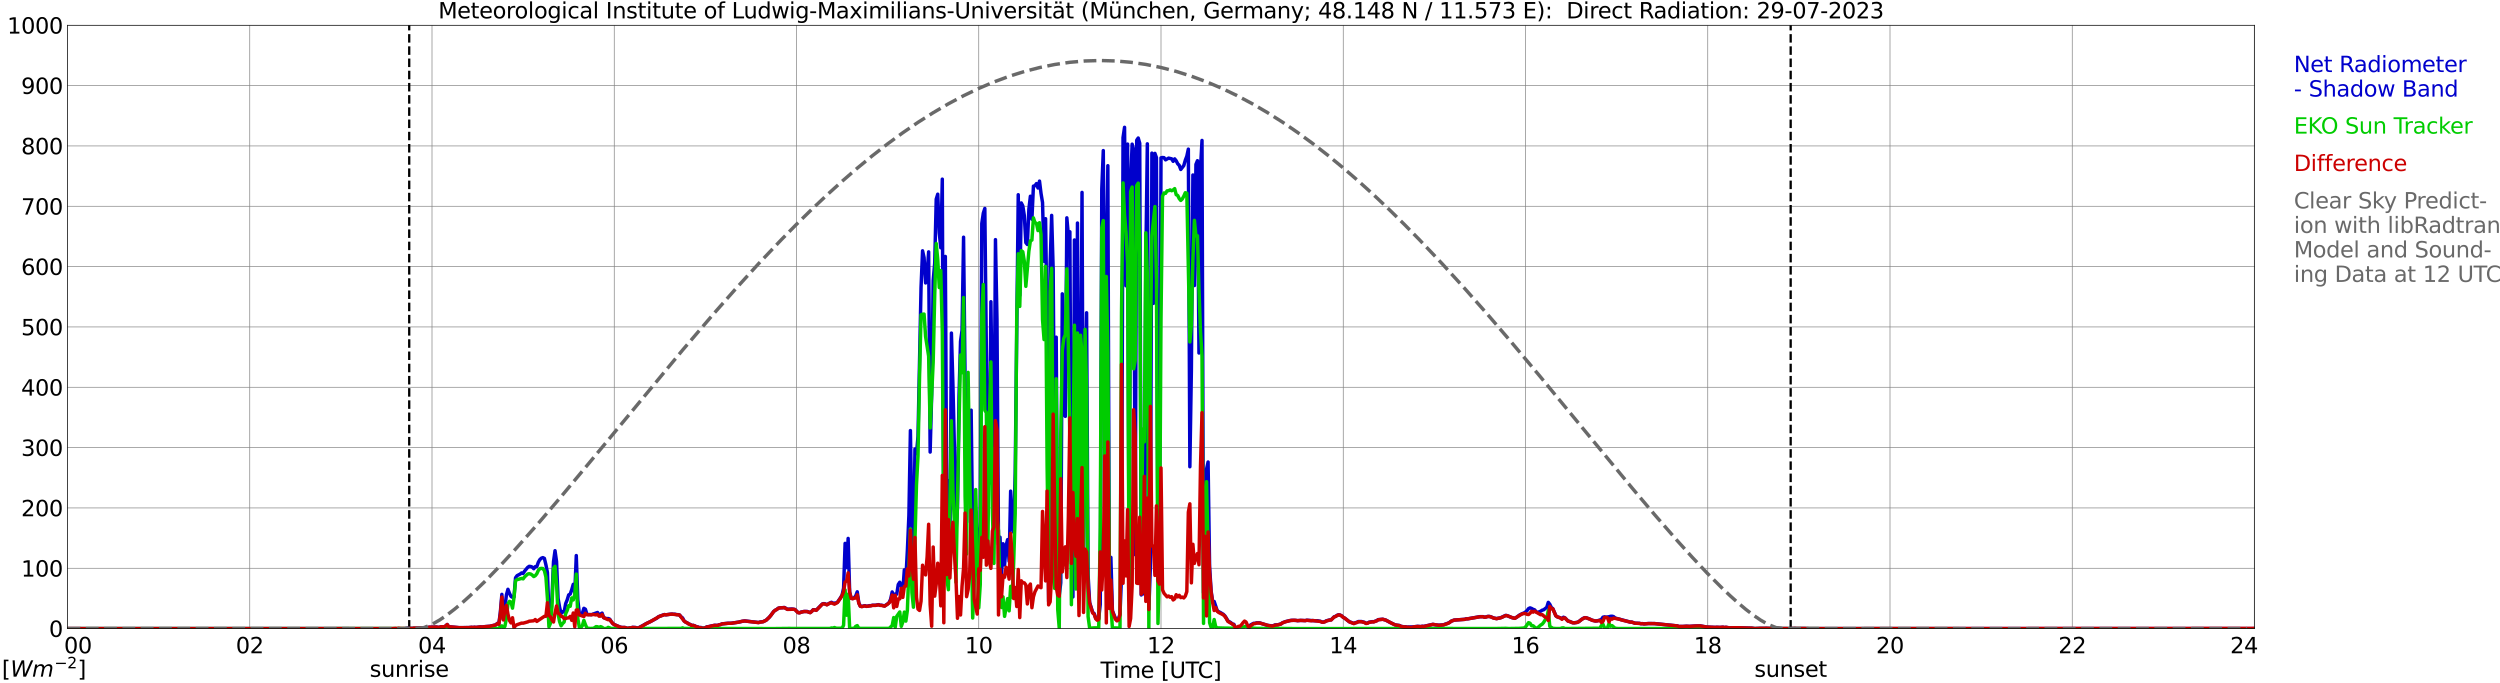 <?xml version="1.0" encoding="utf-8" standalone="no"?>
<!DOCTYPE svg PUBLIC "-//W3C//DTD SVG 1.1//EN"
  "http://www.w3.org/Graphics/SVG/1.1/DTD/svg11.dtd">
<svg xmlns:xlink="http://www.w3.org/1999/xlink" width="1085.4pt" height="296.64pt" viewBox="0 0 1085.4 296.64" xmlns="http://www.w3.org/2000/svg" version="1.1">
 <defs>
  <style type="text/css">*{stroke-linejoin: round; stroke-linecap: butt}</style>
 </defs>
 <g id="figure_1">
  <g id="patch_1">
   <path d="M 0 296.64 
L 1085.4 296.64 
L 1085.4 0 
L 0 0 
z
" style="fill: #ffffff"/>
  </g>
  <g id="axes_1">
   <g id="patch_2">
    <path d="M 29.306 272.909 
L 978.814 272.909 
L 978.814 10.976 
L 29.306 10.976 
z
" style="fill: #ffffff"/>
   </g>
   <g id="patch_3">
    <path d="M 978.814 272.909 
L 978.814 272.909 
L 978.814 10.976 
L 978.814 10.976 
z
" clip-path="url(#pbef4548b2b)" style="fill: #d3d3d3; opacity: 0.25; stroke: #d3d3d3; stroke-linejoin: miter"/>
   </g>
   <g id="matplotlib.axis_1">
    <g id="xtick_1">
     <g id="line2d_1">
      <path d="M 29.306 272.909 
L 29.306 10.976 
" clip-path="url(#pbef4548b2b)" style="fill: none; stroke: #808080; stroke-width: 0.3; stroke-linecap: square"/>
     </g>
     <g id="line2d_2"/>
     <g id="text_1">
      <!--    00 -->
      <g transform="translate(18.733 283.627) scale(0.095 -0.095)">
       <defs>
        <path id="DejaVuSans-20" transform="scale(0.016)"/>
        <path id="DejaVuSans-30" d="M 2034 4250 
Q 1547 4250 1301 3770 
Q 1056 3291 1056 2328 
Q 1056 1369 1301 889 
Q 1547 409 2034 409 
Q 2525 409 2770 889 
Q 3016 1369 3016 2328 
Q 3016 3291 2770 3770 
Q 2525 4250 2034 4250 
z
M 2034 4750 
Q 2819 4750 3233 4129 
Q 3647 3509 3647 2328 
Q 3647 1150 3233 529 
Q 2819 -91 2034 -91 
Q 1250 -91 836 529 
Q 422 1150 422 2328 
Q 422 3509 836 4129 
Q 1250 4750 2034 4750 
z
" transform="scale(0.016)"/>
       </defs>
       <use xlink:href="#DejaVuSans-20"/>
       <use xlink:href="#DejaVuSans-20" transform="translate(31.787 0)"/>
       <use xlink:href="#DejaVuSans-20" transform="translate(63.574 0)"/>
       <use xlink:href="#DejaVuSans-30" transform="translate(95.361 0)"/>
       <use xlink:href="#DejaVuSans-30" transform="translate(158.984 0)"/>
      </g>
     </g>
    </g>
    <g id="xtick_2">
     <g id="line2d_3">
      <path d="M 108.431 272.909 
L 108.431 10.976 
" clip-path="url(#pbef4548b2b)" style="fill: none; stroke: #808080; stroke-width: 0.3; stroke-linecap: square"/>
     </g>
     <g id="line2d_4"/>
     <g id="text_2">
      <!-- 02 -->
      <g transform="translate(102.387 283.627) scale(0.095 -0.095)">
       <defs>
        <path id="DejaVuSans-32" d="M 1228 531 
L 3431 531 
L 3431 0 
L 469 0 
L 469 531 
Q 828 903 1448 1529 
Q 2069 2156 2228 2338 
Q 2531 2678 2651 2914 
Q 2772 3150 2772 3378 
Q 2772 3750 2511 3984 
Q 2250 4219 1831 4219 
Q 1534 4219 1204 4116 
Q 875 4013 500 3803 
L 500 4441 
Q 881 4594 1212 4672 
Q 1544 4750 1819 4750 
Q 2544 4750 2975 4387 
Q 3406 4025 3406 3419 
Q 3406 3131 3298 2873 
Q 3191 2616 2906 2266 
Q 2828 2175 2409 1742 
Q 1991 1309 1228 531 
z
" transform="scale(0.016)"/>
       </defs>
       <use xlink:href="#DejaVuSans-30"/>
       <use xlink:href="#DejaVuSans-32" transform="translate(63.623 0)"/>
      </g>
     </g>
    </g>
    <g id="xtick_3">
     <g id="line2d_5">
      <path d="M 187.557 272.909 
L 187.557 10.976 
" clip-path="url(#pbef4548b2b)" style="fill: none; stroke: #808080; stroke-width: 0.3; stroke-linecap: square"/>
     </g>
     <g id="line2d_6"/>
     <g id="text_3">
      <!-- 04 -->
      <g transform="translate(181.513 283.627) scale(0.095 -0.095)">
       <defs>
        <path id="DejaVuSans-34" d="M 2419 4116 
L 825 1625 
L 2419 1625 
L 2419 4116 
z
M 2253 4666 
L 3047 4666 
L 3047 1625 
L 3713 1625 
L 3713 1100 
L 3047 1100 
L 3047 0 
L 2419 0 
L 2419 1100 
L 313 1100 
L 313 1709 
L 2253 4666 
z
" transform="scale(0.016)"/>
       </defs>
       <use xlink:href="#DejaVuSans-30"/>
       <use xlink:href="#DejaVuSans-34" transform="translate(63.623 0)"/>
      </g>
     </g>
    </g>
    <g id="xtick_4">
     <g id="line2d_7">
      <path d="M 266.683 272.909 
L 266.683 10.976 
" clip-path="url(#pbef4548b2b)" style="fill: none; stroke: #808080; stroke-width: 0.3; stroke-linecap: square"/>
     </g>
     <g id="line2d_8"/>
     <g id="text_4">
      <!-- 06 -->
      <g transform="translate(260.638 283.627) scale(0.095 -0.095)">
       <defs>
        <path id="DejaVuSans-36" d="M 2113 2584 
Q 1688 2584 1439 2293 
Q 1191 2003 1191 1497 
Q 1191 994 1439 701 
Q 1688 409 2113 409 
Q 2538 409 2786 701 
Q 3034 994 3034 1497 
Q 3034 2003 2786 2293 
Q 2538 2584 2113 2584 
z
M 3366 4563 
L 3366 3988 
Q 3128 4100 2886 4159 
Q 2644 4219 2406 4219 
Q 1781 4219 1451 3797 
Q 1122 3375 1075 2522 
Q 1259 2794 1537 2939 
Q 1816 3084 2150 3084 
Q 2853 3084 3261 2657 
Q 3669 2231 3669 1497 
Q 3669 778 3244 343 
Q 2819 -91 2113 -91 
Q 1303 -91 875 529 
Q 447 1150 447 2328 
Q 447 3434 972 4092 
Q 1497 4750 2381 4750 
Q 2619 4750 2861 4703 
Q 3103 4656 3366 4563 
z
" transform="scale(0.016)"/>
       </defs>
       <use xlink:href="#DejaVuSans-30"/>
       <use xlink:href="#DejaVuSans-36" transform="translate(63.623 0)"/>
      </g>
     </g>
    </g>
    <g id="xtick_5">
     <g id="line2d_9">
      <path d="M 345.808 272.909 
L 345.808 10.976 
" clip-path="url(#pbef4548b2b)" style="fill: none; stroke: #808080; stroke-width: 0.3; stroke-linecap: square"/>
     </g>
     <g id="line2d_10"/>
     <g id="text_5">
      <!-- 08 -->
      <g transform="translate(339.764 283.627) scale(0.095 -0.095)">
       <defs>
        <path id="DejaVuSans-38" d="M 2034 2216 
Q 1584 2216 1326 1975 
Q 1069 1734 1069 1313 
Q 1069 891 1326 650 
Q 1584 409 2034 409 
Q 2484 409 2743 651 
Q 3003 894 3003 1313 
Q 3003 1734 2745 1975 
Q 2488 2216 2034 2216 
z
M 1403 2484 
Q 997 2584 770 2862 
Q 544 3141 544 3541 
Q 544 4100 942 4425 
Q 1341 4750 2034 4750 
Q 2731 4750 3128 4425 
Q 3525 4100 3525 3541 
Q 3525 3141 3298 2862 
Q 3072 2584 2669 2484 
Q 3125 2378 3379 2068 
Q 3634 1759 3634 1313 
Q 3634 634 3220 271 
Q 2806 -91 2034 -91 
Q 1263 -91 848 271 
Q 434 634 434 1313 
Q 434 1759 690 2068 
Q 947 2378 1403 2484 
z
M 1172 3481 
Q 1172 3119 1398 2916 
Q 1625 2713 2034 2713 
Q 2441 2713 2670 2916 
Q 2900 3119 2900 3481 
Q 2900 3844 2670 4047 
Q 2441 4250 2034 4250 
Q 1625 4250 1398 4047 
Q 1172 3844 1172 3481 
z
" transform="scale(0.016)"/>
       </defs>
       <use xlink:href="#DejaVuSans-30"/>
       <use xlink:href="#DejaVuSans-38" transform="translate(63.623 0)"/>
      </g>
     </g>
    </g>
    <g id="xtick_6">
     <g id="line2d_11">
      <path d="M 424.934 272.909 
L 424.934 10.976 
" clip-path="url(#pbef4548b2b)" style="fill: none; stroke: #808080; stroke-width: 0.3; stroke-linecap: square"/>
     </g>
     <g id="line2d_12"/>
     <g id="text_6">
      <!-- 10 -->
      <g transform="translate(418.89 283.627) scale(0.095 -0.095)">
       <defs>
        <path id="DejaVuSans-31" d="M 794 531 
L 1825 531 
L 1825 4091 
L 703 3866 
L 703 4441 
L 1819 4666 
L 2450 4666 
L 2450 531 
L 3481 531 
L 3481 0 
L 794 0 
L 794 531 
z
" transform="scale(0.016)"/>
       </defs>
       <use xlink:href="#DejaVuSans-31"/>
       <use xlink:href="#DejaVuSans-30" transform="translate(63.623 0)"/>
      </g>
     </g>
    </g>
    <g id="xtick_7">
     <g id="line2d_13">
      <path d="M 504.06 272.909 
L 504.06 10.976 
" clip-path="url(#pbef4548b2b)" style="fill: none; stroke: #808080; stroke-width: 0.3; stroke-linecap: square"/>
     </g>
     <g id="line2d_14"/>
     <g id="text_7">
      <!-- 12 -->
      <g transform="translate(498.015 283.627) scale(0.095 -0.095)">
       <use xlink:href="#DejaVuSans-31"/>
       <use xlink:href="#DejaVuSans-32" transform="translate(63.623 0)"/>
      </g>
     </g>
    </g>
    <g id="xtick_8">
     <g id="line2d_15">
      <path d="M 583.185 272.909 
L 583.185 10.976 
" clip-path="url(#pbef4548b2b)" style="fill: none; stroke: #808080; stroke-width: 0.3; stroke-linecap: square"/>
     </g>
     <g id="line2d_16"/>
     <g id="text_8">
      <!-- 14 -->
      <g transform="translate(577.141 283.627) scale(0.095 -0.095)">
       <use xlink:href="#DejaVuSans-31"/>
       <use xlink:href="#DejaVuSans-34" transform="translate(63.623 0)"/>
      </g>
     </g>
    </g>
    <g id="xtick_9">
     <g id="line2d_17">
      <path d="M 662.311 272.909 
L 662.311 10.976 
" clip-path="url(#pbef4548b2b)" style="fill: none; stroke: #808080; stroke-width: 0.3; stroke-linecap: square"/>
     </g>
     <g id="line2d_18"/>
     <g id="text_9">
      <!-- 16 -->
      <g transform="translate(656.267 283.627) scale(0.095 -0.095)">
       <use xlink:href="#DejaVuSans-31"/>
       <use xlink:href="#DejaVuSans-36" transform="translate(63.623 0)"/>
      </g>
     </g>
    </g>
    <g id="xtick_10">
     <g id="line2d_19">
      <path d="M 741.437 272.909 
L 741.437 10.976 
" clip-path="url(#pbef4548b2b)" style="fill: none; stroke: #808080; stroke-width: 0.3; stroke-linecap: square"/>
     </g>
     <g id="line2d_20"/>
     <g id="text_10">
      <!-- 18 -->
      <g transform="translate(735.392 283.627) scale(0.095 -0.095)">
       <use xlink:href="#DejaVuSans-31"/>
       <use xlink:href="#DejaVuSans-38" transform="translate(63.623 0)"/>
      </g>
     </g>
    </g>
    <g id="xtick_11">
     <g id="line2d_21">
      <path d="M 820.562 272.909 
L 820.562 10.976 
" clip-path="url(#pbef4548b2b)" style="fill: none; stroke: #808080; stroke-width: 0.3; stroke-linecap: square"/>
     </g>
     <g id="line2d_22"/>
     <g id="text_11">
      <!-- 20 -->
      <g transform="translate(814.518 283.627) scale(0.095 -0.095)">
       <use xlink:href="#DejaVuSans-32"/>
       <use xlink:href="#DejaVuSans-30" transform="translate(63.623 0)"/>
      </g>
     </g>
    </g>
    <g id="xtick_12">
     <g id="line2d_23">
      <path d="M 899.688 272.909 
L 899.688 10.976 
" clip-path="url(#pbef4548b2b)" style="fill: none; stroke: #808080; stroke-width: 0.3; stroke-linecap: square"/>
     </g>
     <g id="line2d_24"/>
     <g id="text_12">
      <!-- 22 -->
      <g transform="translate(893.644 283.627) scale(0.095 -0.095)">
       <use xlink:href="#DejaVuSans-32"/>
       <use xlink:href="#DejaVuSans-32" transform="translate(63.623 0)"/>
      </g>
     </g>
    </g>
    <g id="xtick_13">
     <g id="line2d_25">
      <path d="M 978.814 272.909 
L 978.814 10.976 
" clip-path="url(#pbef4548b2b)" style="fill: none; stroke: #808080; stroke-width: 0.3; stroke-linecap: square"/>
     </g>
     <g id="line2d_26"/>
     <g id="text_13">
      <!-- 24    -->
      <g transform="translate(968.241 283.627) scale(0.095 -0.095)">
       <use xlink:href="#DejaVuSans-32"/>
       <use xlink:href="#DejaVuSans-34" transform="translate(63.623 0)"/>
       <use xlink:href="#DejaVuSans-20" transform="translate(127.246 0)"/>
       <use xlink:href="#DejaVuSans-20" transform="translate(159.033 0)"/>
       <use xlink:href="#DejaVuSans-20" transform="translate(190.82 0)"/>
      </g>
     </g>
    </g>
    <g id="text_14">
     <!-- Time [UTC] -->
     <g transform="translate(477.806 294.322) scale(0.095 -0.095)">
      <defs>
       <path id="DejaVuSans-54" d="M -19 4666 
L 3928 4666 
L 3928 4134 
L 2272 4134 
L 2272 0 
L 1638 0 
L 1638 4134 
L -19 4134 
L -19 4666 
z
" transform="scale(0.016)"/>
       <path id="DejaVuSans-69" d="M 603 3500 
L 1178 3500 
L 1178 0 
L 603 0 
L 603 3500 
z
M 603 4863 
L 1178 4863 
L 1178 4134 
L 603 4134 
L 603 4863 
z
" transform="scale(0.016)"/>
       <path id="DejaVuSans-6d" d="M 3328 2828 
Q 3544 3216 3844 3400 
Q 4144 3584 4550 3584 
Q 5097 3584 5394 3201 
Q 5691 2819 5691 2113 
L 5691 0 
L 5113 0 
L 5113 2094 
Q 5113 2597 4934 2840 
Q 4756 3084 4391 3084 
Q 3944 3084 3684 2787 
Q 3425 2491 3425 1978 
L 3425 0 
L 2847 0 
L 2847 2094 
Q 2847 2600 2669 2842 
Q 2491 3084 2119 3084 
Q 1678 3084 1418 2786 
Q 1159 2488 1159 1978 
L 1159 0 
L 581 0 
L 581 3500 
L 1159 3500 
L 1159 2956 
Q 1356 3278 1631 3431 
Q 1906 3584 2284 3584 
Q 2666 3584 2933 3390 
Q 3200 3197 3328 2828 
z
" transform="scale(0.016)"/>
       <path id="DejaVuSans-65" d="M 3597 1894 
L 3597 1613 
L 953 1613 
Q 991 1019 1311 708 
Q 1631 397 2203 397 
Q 2534 397 2845 478 
Q 3156 559 3463 722 
L 3463 178 
Q 3153 47 2828 -22 
Q 2503 -91 2169 -91 
Q 1331 -91 842 396 
Q 353 884 353 1716 
Q 353 2575 817 3079 
Q 1281 3584 2069 3584 
Q 2775 3584 3186 3129 
Q 3597 2675 3597 1894 
z
M 3022 2063 
Q 3016 2534 2758 2815 
Q 2500 3097 2075 3097 
Q 1594 3097 1305 2825 
Q 1016 2553 972 2059 
L 3022 2063 
z
" transform="scale(0.016)"/>
       <path id="DejaVuSans-5b" d="M 550 4863 
L 1875 4863 
L 1875 4416 
L 1125 4416 
L 1125 -397 
L 1875 -397 
L 1875 -844 
L 550 -844 
L 550 4863 
z
" transform="scale(0.016)"/>
       <path id="DejaVuSans-55" d="M 556 4666 
L 1191 4666 
L 1191 1831 
Q 1191 1081 1462 751 
Q 1734 422 2344 422 
Q 2950 422 3222 751 
Q 3494 1081 3494 1831 
L 3494 4666 
L 4128 4666 
L 4128 1753 
Q 4128 841 3676 375 
Q 3225 -91 2344 -91 
Q 1459 -91 1007 375 
Q 556 841 556 1753 
L 556 4666 
z
" transform="scale(0.016)"/>
       <path id="DejaVuSans-43" d="M 4122 4306 
L 4122 3641 
Q 3803 3938 3442 4084 
Q 3081 4231 2675 4231 
Q 1875 4231 1450 3742 
Q 1025 3253 1025 2328 
Q 1025 1406 1450 917 
Q 1875 428 2675 428 
Q 3081 428 3442 575 
Q 3803 722 4122 1019 
L 4122 359 
Q 3791 134 3420 21 
Q 3050 -91 2638 -91 
Q 1578 -91 968 557 
Q 359 1206 359 2328 
Q 359 3453 968 4101 
Q 1578 4750 2638 4750 
Q 3056 4750 3426 4639 
Q 3797 4528 4122 4306 
z
" transform="scale(0.016)"/>
       <path id="DejaVuSans-5d" d="M 1947 4863 
L 1947 -844 
L 622 -844 
L 622 -397 
L 1369 -397 
L 1369 4416 
L 622 4416 
L 622 4863 
L 1947 4863 
z
" transform="scale(0.016)"/>
      </defs>
      <use xlink:href="#DejaVuSans-54"/>
      <use xlink:href="#DejaVuSans-69" transform="translate(57.959 0)"/>
      <use xlink:href="#DejaVuSans-6d" transform="translate(85.742 0)"/>
      <use xlink:href="#DejaVuSans-65" transform="translate(183.154 0)"/>
      <use xlink:href="#DejaVuSans-20" transform="translate(244.678 0)"/>
      <use xlink:href="#DejaVuSans-5b" transform="translate(276.465 0)"/>
      <use xlink:href="#DejaVuSans-55" transform="translate(315.479 0)"/>
      <use xlink:href="#DejaVuSans-54" transform="translate(388.672 0)"/>
      <use xlink:href="#DejaVuSans-43" transform="translate(443.881 0)"/>
      <use xlink:href="#DejaVuSans-5d" transform="translate(513.705 0)"/>
     </g>
    </g>
   </g>
   <g id="matplotlib.axis_2">
    <g id="ytick_1">
     <g id="line2d_27">
      <path d="M 29.306 272.909 
L 978.814 272.909 
" clip-path="url(#pbef4548b2b)" style="fill: none; stroke: #808080; stroke-width: 0.3; stroke-linecap: square"/>
     </g>
     <g id="line2d_28"/>
     <g id="text_15">
      <!-- 0 -->
      <g transform="translate(21.261 276.518) scale(0.095 -0.095)">
       <use xlink:href="#DejaVuSans-30"/>
      </g>
     </g>
    </g>
    <g id="ytick_2">
     <g id="line2d_29">
      <path d="M 29.306 246.715 
L 978.814 246.715 
" clip-path="url(#pbef4548b2b)" style="fill: none; stroke: #808080; stroke-width: 0.3; stroke-linecap: square"/>
     </g>
     <g id="line2d_30"/>
     <g id="text_16">
      <!-- 100 -->
      <g transform="translate(9.173 250.325) scale(0.095 -0.095)">
       <use xlink:href="#DejaVuSans-31"/>
       <use xlink:href="#DejaVuSans-30" transform="translate(63.623 0)"/>
       <use xlink:href="#DejaVuSans-30" transform="translate(127.246 0)"/>
      </g>
     </g>
    </g>
    <g id="ytick_3">
     <g id="line2d_31">
      <path d="M 29.306 220.522 
L 978.814 220.522 
" clip-path="url(#pbef4548b2b)" style="fill: none; stroke: #808080; stroke-width: 0.3; stroke-linecap: square"/>
     </g>
     <g id="line2d_32"/>
     <g id="text_17">
      <!-- 200 -->
      <g transform="translate(9.173 224.131) scale(0.095 -0.095)">
       <use xlink:href="#DejaVuSans-32"/>
       <use xlink:href="#DejaVuSans-30" transform="translate(63.623 0)"/>
       <use xlink:href="#DejaVuSans-30" transform="translate(127.246 0)"/>
      </g>
     </g>
    </g>
    <g id="ytick_4">
     <g id="line2d_33">
      <path d="M 29.306 194.329 
L 978.814 194.329 
" clip-path="url(#pbef4548b2b)" style="fill: none; stroke: #808080; stroke-width: 0.3; stroke-linecap: square"/>
     </g>
     <g id="line2d_34"/>
     <g id="text_18">
      <!-- 300 -->
      <g transform="translate(9.173 197.938) scale(0.095 -0.095)">
       <defs>
        <path id="DejaVuSans-33" d="M 2597 2516 
Q 3050 2419 3304 2112 
Q 3559 1806 3559 1356 
Q 3559 666 3084 287 
Q 2609 -91 1734 -91 
Q 1441 -91 1130 -33 
Q 819 25 488 141 
L 488 750 
Q 750 597 1062 519 
Q 1375 441 1716 441 
Q 2309 441 2620 675 
Q 2931 909 2931 1356 
Q 2931 1769 2642 2001 
Q 2353 2234 1838 2234 
L 1294 2234 
L 1294 2753 
L 1863 2753 
Q 2328 2753 2575 2939 
Q 2822 3125 2822 3475 
Q 2822 3834 2567 4026 
Q 2313 4219 1838 4219 
Q 1578 4219 1281 4162 
Q 984 4106 628 3988 
L 628 4550 
Q 988 4650 1302 4700 
Q 1616 4750 1894 4750 
Q 2613 4750 3031 4423 
Q 3450 4097 3450 3541 
Q 3450 3153 3228 2886 
Q 3006 2619 2597 2516 
z
" transform="scale(0.016)"/>
       </defs>
       <use xlink:href="#DejaVuSans-33"/>
       <use xlink:href="#DejaVuSans-30" transform="translate(63.623 0)"/>
       <use xlink:href="#DejaVuSans-30" transform="translate(127.246 0)"/>
      </g>
     </g>
    </g>
    <g id="ytick_5">
     <g id="line2d_35">
      <path d="M 29.306 168.136 
L 978.814 168.136 
" clip-path="url(#pbef4548b2b)" style="fill: none; stroke: #808080; stroke-width: 0.3; stroke-linecap: square"/>
     </g>
     <g id="line2d_36"/>
     <g id="text_19">
      <!-- 400 -->
      <g transform="translate(9.173 171.745) scale(0.095 -0.095)">
       <use xlink:href="#DejaVuSans-34"/>
       <use xlink:href="#DejaVuSans-30" transform="translate(63.623 0)"/>
       <use xlink:href="#DejaVuSans-30" transform="translate(127.246 0)"/>
      </g>
     </g>
    </g>
    <g id="ytick_6">
     <g id="line2d_37">
      <path d="M 29.306 141.942 
L 978.814 141.942 
" clip-path="url(#pbef4548b2b)" style="fill: none; stroke: #808080; stroke-width: 0.3; stroke-linecap: square"/>
     </g>
     <g id="line2d_38"/>
     <g id="text_20">
      <!-- 500 -->
      <g transform="translate(9.173 145.551) scale(0.095 -0.095)">
       <defs>
        <path id="DejaVuSans-35" d="M 691 4666 
L 3169 4666 
L 3169 4134 
L 1269 4134 
L 1269 2991 
Q 1406 3038 1543 3061 
Q 1681 3084 1819 3084 
Q 2600 3084 3056 2656 
Q 3513 2228 3513 1497 
Q 3513 744 3044 326 
Q 2575 -91 1722 -91 
Q 1428 -91 1123 -41 
Q 819 9 494 109 
L 494 744 
Q 775 591 1075 516 
Q 1375 441 1709 441 
Q 2250 441 2565 725 
Q 2881 1009 2881 1497 
Q 2881 1984 2565 2268 
Q 2250 2553 1709 2553 
Q 1456 2553 1204 2497 
Q 953 2441 691 2322 
L 691 4666 
z
" transform="scale(0.016)"/>
       </defs>
       <use xlink:href="#DejaVuSans-35"/>
       <use xlink:href="#DejaVuSans-30" transform="translate(63.623 0)"/>
       <use xlink:href="#DejaVuSans-30" transform="translate(127.246 0)"/>
      </g>
     </g>
    </g>
    <g id="ytick_7">
     <g id="line2d_39">
      <path d="M 29.306 115.749 
L 978.814 115.749 
" clip-path="url(#pbef4548b2b)" style="fill: none; stroke: #808080; stroke-width: 0.3; stroke-linecap: square"/>
     </g>
     <g id="line2d_40"/>
     <g id="text_21">
      <!-- 600 -->
      <g transform="translate(9.173 119.358) scale(0.095 -0.095)">
       <use xlink:href="#DejaVuSans-36"/>
       <use xlink:href="#DejaVuSans-30" transform="translate(63.623 0)"/>
       <use xlink:href="#DejaVuSans-30" transform="translate(127.246 0)"/>
      </g>
     </g>
    </g>
    <g id="ytick_8">
     <g id="line2d_41">
      <path d="M 29.306 89.556 
L 978.814 89.556 
" clip-path="url(#pbef4548b2b)" style="fill: none; stroke: #808080; stroke-width: 0.3; stroke-linecap: square"/>
     </g>
     <g id="line2d_42"/>
     <g id="text_22">
      <!-- 700 -->
      <g transform="translate(9.173 93.165) scale(0.095 -0.095)">
       <defs>
        <path id="DejaVuSans-37" d="M 525 4666 
L 3525 4666 
L 3525 4397 
L 1831 0 
L 1172 0 
L 2766 4134 
L 525 4134 
L 525 4666 
z
" transform="scale(0.016)"/>
       </defs>
       <use xlink:href="#DejaVuSans-37"/>
       <use xlink:href="#DejaVuSans-30" transform="translate(63.623 0)"/>
       <use xlink:href="#DejaVuSans-30" transform="translate(127.246 0)"/>
      </g>
     </g>
    </g>
    <g id="ytick_9">
     <g id="line2d_43">
      <path d="M 29.306 63.362 
L 978.814 63.362 
" clip-path="url(#pbef4548b2b)" style="fill: none; stroke: #808080; stroke-width: 0.3; stroke-linecap: square"/>
     </g>
     <g id="line2d_44"/>
     <g id="text_23">
      <!-- 800 -->
      <g transform="translate(9.173 66.972) scale(0.095 -0.095)">
       <use xlink:href="#DejaVuSans-38"/>
       <use xlink:href="#DejaVuSans-30" transform="translate(63.623 0)"/>
       <use xlink:href="#DejaVuSans-30" transform="translate(127.246 0)"/>
      </g>
     </g>
    </g>
    <g id="ytick_10">
     <g id="line2d_45">
      <path d="M 29.306 37.169 
L 978.814 37.169 
" clip-path="url(#pbef4548b2b)" style="fill: none; stroke: #808080; stroke-width: 0.3; stroke-linecap: square"/>
     </g>
     <g id="line2d_46"/>
     <g id="text_24">
      <!-- 900 -->
      <g transform="translate(9.173 40.778) scale(0.095 -0.095)">
       <defs>
        <path id="DejaVuSans-39" d="M 703 97 
L 703 672 
Q 941 559 1184 500 
Q 1428 441 1663 441 
Q 2288 441 2617 861 
Q 2947 1281 2994 2138 
Q 2813 1869 2534 1725 
Q 2256 1581 1919 1581 
Q 1219 1581 811 2004 
Q 403 2428 403 3163 
Q 403 3881 828 4315 
Q 1253 4750 1959 4750 
Q 2769 4750 3195 4129 
Q 3622 3509 3622 2328 
Q 3622 1225 3098 567 
Q 2575 -91 1691 -91 
Q 1453 -91 1209 -44 
Q 966 3 703 97 
z
M 1959 2075 
Q 2384 2075 2632 2365 
Q 2881 2656 2881 3163 
Q 2881 3666 2632 3958 
Q 2384 4250 1959 4250 
Q 1534 4250 1286 3958 
Q 1038 3666 1038 3163 
Q 1038 2656 1286 2365 
Q 1534 2075 1959 2075 
z
" transform="scale(0.016)"/>
       </defs>
       <use xlink:href="#DejaVuSans-39"/>
       <use xlink:href="#DejaVuSans-30" transform="translate(63.623 0)"/>
       <use xlink:href="#DejaVuSans-30" transform="translate(127.246 0)"/>
      </g>
     </g>
    </g>
    <g id="ytick_11">
     <g id="line2d_47">
      <path d="M 29.306 10.976 
L 978.814 10.976 
" clip-path="url(#pbef4548b2b)" style="fill: none; stroke: #808080; stroke-width: 0.3; stroke-linecap: square"/>
     </g>
     <g id="line2d_48"/>
     <g id="text_25">
      <!-- 1000 -->
      <g transform="translate(3.128 14.585) scale(0.095 -0.095)">
       <use xlink:href="#DejaVuSans-31"/>
       <use xlink:href="#DejaVuSans-30" transform="translate(63.623 0)"/>
       <use xlink:href="#DejaVuSans-30" transform="translate(127.246 0)"/>
       <use xlink:href="#DejaVuSans-30" transform="translate(190.869 0)"/>
      </g>
     </g>
    </g>
   </g>
   <g id="line2d_49">
    <path d="M 177.666 272.909 
L 177.666 10.976 
" clip-path="url(#pbef4548b2b)" style="fill: none; stroke-dasharray: 3.7,1.6; stroke-dashoffset: 0; stroke: #000000"/>
   </g>
   <g id="line2d_50">
    <path d="M 777.439 272.909 
L 777.439 10.976 
" clip-path="url(#pbef4548b2b)" style="fill: none; stroke-dasharray: 3.7,1.6; stroke-dashoffset: 0; stroke: #000000"/>
   </g>
   <g id="line2d_51">
    <path d="M 29.306 272.909 
L 172.391 272.927 
L 173.051 273.087 
L 174.37 272.906 
L 175.029 272.985 
L 177.007 272.712 
L 177.666 272.833 
L 182.941 272.647 
L 183.601 272.665 
L 184.92 272.411 
L 185.579 272.521 
L 186.238 272.317 
L 189.535 272.23 
L 190.195 272.38 
L 190.854 272.319 
L 191.513 272.107 
L 192.832 272.147 
L 193.492 271.769 
L 194.151 271.141 
L 194.81 272.105 
L 199.426 272.511 
L 201.404 272.49 
L 203.382 272.479 
L 204.701 272.354 
L 205.36 272.414 
L 206.02 272.322 
L 206.679 272.401 
L 208.657 272.162 
L 209.317 272.215 
L 210.635 272.05 
L 211.954 271.948 
L 212.614 271.906 
L 215.251 271.285 
L 215.91 270.664 
L 216.57 270.905 
L 217.229 265.774 
L 217.889 258.047 
L 218.548 268.901 
L 219.867 258.285 
L 220.526 255.849 
L 221.186 257.567 
L 221.845 258.943 
L 222.504 259.33 
L 223.164 259.084 
L 223.823 250.859 
L 224.482 249.94 
L 225.801 249.241 
L 226.461 248.74 
L 227.12 248.968 
L 227.779 247.92 
L 229.098 246.333 
L 229.757 245.875 
L 230.417 245.951 
L 231.076 246.199 
L 231.736 246.917 
L 232.395 246.014 
L 233.054 245.998 
L 233.714 244.12 
L 234.373 242.962 
L 235.033 242.349 
L 235.692 242.098 
L 236.351 242.43 
L 237.011 245.196 
L 237.67 248.567 
L 238.329 266.45 
L 238.989 265.467 
L 239.648 259.65 
L 240.308 243.853 
L 240.967 239.096 
L 241.626 243.771 
L 242.286 259.786 
L 242.945 263.602 
L 243.604 266.384 
L 244.264 265.546 
L 244.923 265.7 
L 245.583 262.065 
L 246.242 260.454 
L 246.901 258.272 
L 247.561 257.934 
L 248.22 256.019 
L 248.88 253.704 
L 249.539 257.381 
L 250.198 241.207 
L 250.858 260.407 
L 251.517 266.347 
L 252.176 266.842 
L 252.836 266.271 
L 253.495 264.11 
L 254.155 264.503 
L 254.814 266.662 
L 255.473 266.835 
L 256.133 266.795 
L 256.792 266.869 
L 259.43 265.915 
L 260.089 267.034 
L 261.408 266.193 
L 262.067 268.123 
L 262.726 268.411 
L 263.386 268.569 
L 264.045 268.54 
L 264.705 268.778 
L 265.364 269.831 
L 266.023 270.664 
L 266.683 271.17 
L 269.32 272.285 
L 269.98 272.422 
L 271.298 272.419 
L 272.617 272.838 
L 273.277 272.592 
L 273.936 272.589 
L 274.595 272.372 
L 275.914 272.422 
L 276.573 272.597 
L 277.233 272.579 
L 279.211 271.523 
L 280.53 270.758 
L 282.508 269.81 
L 285.145 268.388 
L 285.805 267.793 
L 287.783 267.034 
L 288.442 266.819 
L 289.102 266.921 
L 291.08 266.654 
L 291.739 266.596 
L 292.399 266.685 
L 293.058 266.659 
L 293.717 266.84 
L 294.377 266.853 
L 295.036 266.994 
L 295.696 267.793 
L 296.355 268.275 
L 297.014 269.585 
L 297.674 270.088 
L 298.333 270.402 
L 298.992 270.868 
L 299.652 271.122 
L 300.311 271.515 
L 300.971 271.502 
L 301.63 271.709 
L 302.289 272.078 
L 302.949 272.183 
L 303.608 272.448 
L 304.267 272.406 
L 304.927 272.655 
L 305.586 272.673 
L 306.246 272.49 
L 306.905 272.133 
L 307.564 272.068 
L 308.883 271.759 
L 310.202 271.489 
L 311.521 271.521 
L 312.18 271.261 
L 312.839 271.149 
L 313.499 270.853 
L 316.136 270.591 
L 317.455 270.578 
L 320.752 270.09 
L 322.73 269.653 
L 323.39 269.582 
L 329.324 270.274 
L 329.983 270.062 
L 331.302 269.904 
L 332.621 269.263 
L 333.94 268.029 
L 334.599 267.256 
L 335.918 265.462 
L 336.577 264.941 
L 337.236 264.595 
L 337.896 264.066 
L 338.555 263.898 
L 339.874 263.82 
L 340.533 263.725 
L 341.852 264.501 
L 343.83 264.404 
L 345.149 264.608 
L 346.468 265.952 
L 347.127 266.038 
L 347.787 265.748 
L 349.105 265.465 
L 350.424 265.475 
L 351.743 265.941 
L 352.402 265.428 
L 353.062 264.716 
L 353.721 264.744 
L 354.38 264.922 
L 357.018 262.214 
L 357.677 262.057 
L 358.337 262.211 
L 358.996 262.505 
L 360.974 261.486 
L 361.634 261.86 
L 362.952 261.819 
L 363.612 261.444 
L 364.93 259.503 
L 365.59 258.406 
L 366.249 255.359 
L 366.909 235.916 
L 367.568 246.435 
L 368.227 233.763 
L 368.887 257.017 
L 369.546 259.7 
L 370.206 259.859 
L 370.865 259.545 
L 371.524 258.694 
L 372.184 256.933 
L 372.843 261.729 
L 373.502 263.139 
L 374.162 263.312 
L 375.481 262.953 
L 376.14 263.186 
L 376.799 263.139 
L 377.459 262.966 
L 378.118 262.945 
L 378.777 262.772 
L 380.096 262.777 
L 381.415 262.505 
L 382.074 262.743 
L 382.734 262.754 
L 384.053 263.063 
L 385.371 262.193 
L 386.031 261.614 
L 386.69 260.071 
L 387.349 256.994 
L 388.009 259.113 
L 388.668 257.897 
L 389.328 257.958 
L 389.987 253.775 
L 390.646 252.784 
L 391.306 254.45 
L 391.965 256.499 
L 392.624 247.412 
L 393.284 251.213 
L 393.943 239.054 
L 394.603 223.757 
L 395.262 186.937 
L 395.921 229.561 
L 396.581 242.202 
L 397.24 194.944 
L 397.899 196.964 
L 398.559 189.491 
L 399.878 124.799 
L 400.537 108.892 
L 401.196 111.828 
L 401.856 122.847 
L 402.515 119.013 
L 403.175 109.35 
L 403.834 196.262 
L 404.493 171.292 
L 405.153 121.834 
L 405.812 114.245 
L 406.471 86.465 
L 407.131 84.309 
L 407.79 101.151 
L 408.45 107.574 
L 409.109 77.779 
L 409.768 236.911 
L 410.428 111.341 
L 411.087 228.042 
L 411.746 208.688 
L 412.406 238.103 
L 413.065 144.611 
L 413.725 167.31 
L 414.384 195.243 
L 415.043 231.4 
L 415.703 220.237 
L 416.362 171.91 
L 417.022 148.205 
L 417.681 143.396 
L 418.34 102.988 
L 419.659 226.662 
L 420.318 178.605 
L 420.978 181.29 
L 421.637 178.089 
L 422.297 233.959 
L 422.956 241.548 
L 423.615 222.044 
L 424.275 234.452 
L 424.934 237.93 
L 425.593 228.446 
L 426.253 97.052 
L 426.912 92.552 
L 427.572 90.504 
L 428.231 151.634 
L 428.89 201.173 
L 429.55 209.793 
L 430.209 130.999 
L 430.869 180.486 
L 431.528 200.568 
L 432.187 104.043 
L 432.847 138.634 
L 433.506 236.306 
L 434.165 233.234 
L 434.825 249.95 
L 435.484 236.076 
L 436.144 245.298 
L 436.803 236.89 
L 437.462 234.284 
L 438.122 243.722 
L 438.781 213.235 
L 439.44 228.33 
L 440.1 231.073 
L 440.759 205.029 
L 442.078 84.542 
L 442.737 128.256 
L 443.397 88.107 
L 444.056 89.396 
L 444.716 93.589 
L 445.375 105.363 
L 446.034 106.149 
L 446.694 90.805 
L 447.353 85.202 
L 448.012 95.164 
L 448.672 80.807 
L 449.331 80.663 
L 449.991 79.712 
L 450.65 81.622 
L 451.309 78.625 
L 451.969 83.969 
L 452.628 87.953 
L 453.287 113.46 
L 453.947 94.949 
L 454.606 142.251 
L 455.266 261.093 
L 455.925 114.824 
L 456.584 93.516 
L 457.244 116.912 
L 457.903 205.018 
L 458.563 146.4 
L 459.222 250.055 
L 459.881 258.605 
L 460.541 252.981 
L 461.2 127.578 
L 461.859 179.792 
L 462.519 180.771 
L 463.178 94.572 
L 463.838 102.076 
L 464.497 100.628 
L 465.156 234.229 
L 465.816 259.149 
L 466.475 104.187 
L 467.134 224.304 
L 467.794 96.832 
L 468.453 221.934 
L 469.113 191.393 
L 469.772 83.539 
L 470.431 244.19 
L 471.091 177.484 
L 471.75 135.795 
L 472.409 249.738 
L 473.069 261.533 
L 474.388 265.847 
L 475.047 266.353 
L 475.706 268.333 
L 476.366 268.959 
L 477.025 268.438 
L 477.685 262.408 
L 478.344 82.143 
L 479.003 65.387 
L 479.663 154.926 
L 480.322 122.499 
L 480.981 71.943 
L 481.641 258.814 
L 482.3 241.985 
L 482.96 265.119 
L 484.278 268.493 
L 484.938 269.255 
L 485.597 268.831 
L 486.256 266.615 
L 486.916 250.38 
L 487.575 59.748 
L 488.235 55.274 
L 488.894 124.089 
L 489.553 62.556 
L 490.213 259.775 
L 490.872 78.84 
L 491.532 62.59 
L 492.191 65.099 
L 492.85 240.801 
L 493.51 60.879 
L 494.169 59.923 
L 494.828 62.228 
L 495.488 258.309 
L 496.147 202.111 
L 496.807 257.918 
L 497.466 112.917 
L 498.125 62.443 
L 498.785 264.372 
L 499.444 246.254 
L 500.103 66.479 
L 500.763 131.716 
L 501.422 66.595 
L 502.082 68.449 
L 502.741 249.974 
L 503.4 226.887 
L 504.06 68.528 
L 504.719 68.389 
L 505.379 68.46 
L 506.038 69.397 
L 507.357 68.648 
L 508.675 68.949 
L 509.335 70.044 
L 509.994 68.978 
L 510.654 69.808 
L 511.313 71.102 
L 511.972 71.783 
L 512.632 73.575 
L 513.95 71.88 
L 514.61 69.575 
L 515.269 67.828 
L 515.929 64.745 
L 516.588 202.635 
L 517.247 160.909 
L 517.907 75.977 
L 518.566 123.974 
L 519.226 71.377 
L 519.885 69.769 
L 520.544 153.26 
L 521.204 73.311 
L 521.863 60.976 
L 522.522 257.324 
L 523.182 257.853 
L 523.841 203.638 
L 524.501 200.589 
L 525.16 246.029 
L 525.819 256.528 
L 526.479 261.263 
L 527.138 261.13 
L 528.457 265.08 
L 529.116 265.603 
L 529.776 265.894 
L 531.094 266.693 
L 531.754 267.351 
L 532.413 268.325 
L 533.073 269.512 
L 534.391 270.337 
L 535.051 270.892 
L 535.71 271.052 
L 536.369 272.626 
L 537.688 273.587 
L 538.348 273.624 
L 539.007 274.237 
L 539.666 275.033 
L 540.326 275.253 
L 540.985 274.821 
L 541.644 273.579 
L 542.304 271.995 
L 542.963 271.316 
L 544.282 270.614 
L 544.941 270.62 
L 545.601 270.413 
L 546.919 270.434 
L 550.216 271.505 
L 551.535 271.641 
L 552.195 271.735 
L 552.854 271.644 
L 553.513 271.337 
L 554.832 271.238 
L 556.151 270.871 
L 556.81 270.384 
L 558.129 269.883 
L 560.107 269.412 
L 560.766 269.307 
L 562.745 269.37 
L 563.404 269.464 
L 564.723 269.357 
L 566.701 269.441 
L 567.36 269.278 
L 571.317 269.527 
L 571.976 269.498 
L 573.295 269.76 
L 573.954 270.064 
L 574.613 270.072 
L 575.273 269.847 
L 575.932 269.504 
L 577.251 269.171 
L 577.91 269.113 
L 579.229 267.801 
L 579.889 267.571 
L 580.548 267.136 
L 581.207 266.897 
L 581.867 267.049 
L 582.526 267.416 
L 583.185 268.034 
L 583.845 268.388 
L 585.823 269.933 
L 587.801 270.651 
L 588.46 270.35 
L 589.12 270.179 
L 589.779 269.836 
L 591.098 269.844 
L 592.417 270.2 
L 593.076 270.591 
L 593.736 270.486 
L 594.395 270.14 
L 595.714 269.904 
L 596.373 269.938 
L 597.692 269.485 
L 598.351 269.027 
L 600.329 268.851 
L 601.648 269.218 
L 603.626 270.297 
L 605.604 271.256 
L 606.264 271.416 
L 607.582 271.562 
L 608.242 271.911 
L 609.561 272.139 
L 610.22 272.099 
L 610.879 272.241 
L 613.517 272.165 
L 614.836 272.003 
L 615.495 271.929 
L 616.814 272.021 
L 617.473 271.895 
L 618.133 271.953 
L 622.089 271.062 
L 623.408 271.316 
L 624.726 271.431 
L 626.705 271.256 
L 628.683 270.551 
L 629.342 270.224 
L 630.001 269.718 
L 631.32 269.213 
L 635.936 268.883 
L 636.595 268.665 
L 637.255 268.66 
L 642.53 267.733 
L 643.848 267.715 
L 644.508 267.95 
L 645.167 267.853 
L 645.827 267.631 
L 646.486 267.618 
L 647.145 267.743 
L 648.464 268.307 
L 649.783 268.571 
L 651.102 268.286 
L 651.761 268.092 
L 653.739 267.149 
L 654.399 267.301 
L 656.377 268.147 
L 657.695 268.425 
L 658.355 268.05 
L 659.674 267.049 
L 660.992 266.374 
L 661.652 266.13 
L 662.311 265.713 
L 662.97 265.103 
L 663.63 264.231 
L 664.289 263.919 
L 664.949 264.16 
L 665.608 264.543 
L 666.267 264.76 
L 666.927 265.606 
L 667.586 265.897 
L 668.905 265.363 
L 669.564 264.92 
L 670.224 264.729 
L 671.542 263.678 
L 672.202 261.525 
L 672.861 262.361 
L 673.521 263.752 
L 674.18 264.234 
L 675.499 267.372 
L 676.158 267.814 
L 677.477 268.244 
L 678.136 268.608 
L 678.796 267.964 
L 679.455 268.283 
L 680.774 269.65 
L 681.433 269.797 
L 682.752 270.35 
L 683.411 270.402 
L 684.73 270.208 
L 685.389 269.928 
L 686.708 268.883 
L 687.368 268.451 
L 688.027 268.157 
L 688.686 268.22 
L 690.005 268.702 
L 691.324 269.302 
L 692.643 269.593 
L 693.302 269.561 
L 694.621 269.21 
L 695.28 268.909 
L 695.939 267.966 
L 696.599 267.804 
L 697.258 267.961 
L 698.577 267.762 
L 699.236 267.573 
L 699.896 267.537 
L 700.555 267.707 
L 701.215 268.32 
L 707.808 270.085 
L 708.468 270.08 
L 709.786 270.559 
L 711.765 270.635 
L 712.424 270.779 
L 713.083 270.753 
L 713.743 270.866 
L 715.721 270.714 
L 717.04 270.724 
L 718.358 270.735 
L 728.249 271.741 
L 728.909 271.997 
L 730.887 271.968 
L 732.205 271.874 
L 733.524 271.945 
L 736.162 271.767 
L 738.14 271.735 
L 740.777 272.194 
L 742.096 272.28 
L 744.734 272.39 
L 745.393 272.333 
L 746.712 272.403 
L 748.031 272.291 
L 748.69 272.435 
L 749.349 272.346 
L 750.668 272.563 
L 753.306 272.521 
L 754.624 272.529 
L 759.24 272.678 
L 760.559 272.71 
L 761.878 272.89 
L 763.856 272.801 
L 767.153 272.773 
L 768.471 272.835 
L 769.131 272.815 
L 769.79 272.927 
L 771.768 272.815 
L 773.746 272.898 
L 775.065 272.885 
L 777.043 272.906 
L 779.021 272.835 
L 780.34 272.888 
L 781.659 272.867 
L 783.637 272.859 
L 785.615 272.909 
L 978.154 272.909 
L 978.154 272.909 
" clip-path="url(#pbef4548b2b)" style="fill: none; stroke: #0000cc; stroke-width: 1.5; stroke-linecap: square"/>
   </g>
   <g id="line2d_52">
    <path d="M 28.646 272.927 
L 47.768 272.919 
L 101.178 272.919 
L 215.91 272.859 
L 216.57 272.787 
L 217.229 272.078 
L 217.889 271.728 
L 218.548 272.641 
L 219.207 271.96 
L 219.867 268.346 
L 220.526 262.167 
L 221.186 261.095 
L 221.845 261.407 
L 222.504 264.038 
L 223.164 259.412 
L 223.823 252.177 
L 224.482 251.627 
L 225.142 251.498 
L 226.461 251.129 
L 227.12 251.315 
L 227.779 250.419 
L 229.098 249.235 
L 229.757 249.079 
L 230.417 249.231 
L 231.076 249.668 
L 231.736 250.311 
L 232.395 249.938 
L 233.054 249.116 
L 233.714 247.653 
L 234.373 246.912 
L 235.033 246.757 
L 235.692 246.835 
L 236.351 247.755 
L 237.011 250.507 
L 237.67 259.785 
L 238.329 272.145 
L 238.989 270.584 
L 239.648 263.405 
L 240.308 246.71 
L 240.967 245.878 
L 241.626 253.601 
L 242.286 266.462 
L 242.945 269.898 
L 243.604 271.686 
L 244.264 270.704 
L 244.923 270.061 
L 245.583 266.466 
L 246.242 265.054 
L 246.901 262.941 
L 247.561 263.223 
L 248.22 259.601 
L 248.88 260.478 
L 249.539 258.154 
L 250.198 249.243 
L 250.858 268.518 
L 251.517 272.275 
L 252.176 272.523 
L 252.836 271.644 
L 253.495 269.342 
L 254.155 271.177 
L 254.814 272.669 
L 256.133 272.852 
L 257.451 272.805 
L 258.111 272.558 
L 258.77 272.06 
L 259.43 272.115 
L 260.089 272.418 
L 260.748 272.063 
L 261.408 272.335 
L 262.067 272.884 
L 263.386 272.858 
L 264.045 272.381 
L 265.364 272.844 
L 268.002 272.877 
L 295.696 272.827 
L 296.355 272.603 
L 297.014 272.859 
L 302.289 272.874 
L 305.586 272.823 
L 310.202 272.884 
L 336.577 272.898 
L 342.512 272.832 
L 345.808 272.858 
L 360.315 272.843 
L 360.974 272.636 
L 361.634 272.695 
L 362.293 272.452 
L 362.952 272.738 
L 364.271 272.781 
L 364.93 272.73 
L 365.59 272.795 
L 366.249 271.445 
L 366.909 256.127 
L 367.568 267.094 
L 368.227 257.957 
L 368.887 272.719 
L 369.546 272.82 
L 370.865 272.798 
L 371.524 271.934 
L 372.184 271.612 
L 372.843 272.792 
L 374.821 272.838 
L 377.459 272.837 
L 386.031 272.817 
L 387.349 271.565 
L 388.009 268.12 
L 388.668 272.336 
L 389.328 267.573 
L 390.646 265.693 
L 391.306 271.929 
L 391.965 270.043 
L 392.624 265.746 
L 393.284 269.661 
L 393.943 264.961 
L 395.262 229.639 
L 395.921 257.301 
L 396.581 263.624 
L 397.24 234.491 
L 397.899 210.575 
L 398.559 197.953 
L 399.218 163.96 
L 399.878 136.682 
L 400.537 136.406 
L 401.196 136.369 
L 401.856 146.146 
L 403.175 154.638 
L 403.834 185.795 
L 405.153 157.243 
L 405.812 128.333 
L 406.471 105.736 
L 407.131 112.689 
L 407.79 124.847 
L 408.45 117.453 
L 409.109 144.283 
L 409.768 239.442 
L 410.428 206.332 
L 411.087 251.529 
L 411.746 256.029 
L 413.065 182.68 
L 413.725 213.439 
L 414.384 227.618 
L 415.043 252.804 
L 415.703 215.772 
L 417.022 154.112 
L 417.681 161.815 
L 418.34 129.181 
L 419 215.492 
L 419.659 240.528 
L 420.318 161.672 
L 420.978 204.613 
L 421.637 229.555 
L 422.297 268.31 
L 422.956 254.198 
L 423.615 212.549 
L 424.275 240.761 
L 424.934 263.888 
L 425.593 253.736 
L 426.253 136.689 
L 426.912 123.523 
L 427.572 178.146 
L 428.231 179.182 
L 428.89 239.221 
L 429.55 180.863 
L 430.209 157.144 
L 430.869 222.902 
L 431.528 244.612 
L 432.187 194.343 
L 432.847 224.892 
L 433.506 230.382 
L 434.165 259.093 
L 434.825 263.752 
L 435.484 259.155 
L 436.144 267.586 
L 437.462 259.9 
L 438.122 265.204 
L 438.781 254.573 
L 439.44 259.286 
L 440.1 244.124 
L 440.759 222.862 
L 441.419 138.224 
L 442.078 110.186 
L 442.737 133.036 
L 443.397 108.845 
L 444.056 109.313 
L 444.716 113.448 
L 445.375 124.313 
L 446.694 109.06 
L 447.353 104.549 
L 448.012 104.23 
L 448.672 94.586 
L 449.331 96.629 
L 449.991 96.96 
L 450.65 100.115 
L 451.309 96.693 
L 451.969 101.717 
L 452.628 138.819 
L 453.287 147.428 
L 453.947 115.65 
L 454.606 201.946 
L 455.266 250.787 
L 455.925 126.435 
L 456.584 116.485 
L 457.244 210.027 
L 457.903 255.469 
L 458.563 164.444 
L 459.222 264.628 
L 459.881 272.639 
L 460.541 187.942 
L 461.2 152.168 
L 461.859 146.952 
L 462.519 145.276 
L 463.178 116.733 
L 463.838 150.669 
L 464.497 192.118 
L 465.156 262.531 
L 466.475 141.198 
L 467.134 255.727 
L 467.794 144.578 
L 468.453 227.597 
L 469.113 145.551 
L 469.772 153.439 
L 470.431 237.184 
L 471.091 142.99 
L 471.75 169.008 
L 472.409 267.727 
L 473.069 272.611 
L 473.728 272.693 
L 475.047 272.592 
L 476.366 272.584 
L 477.025 272.473 
L 477.685 229.13 
L 478.344 98.914 
L 479.003 95.756 
L 479.663 229.891 
L 480.322 120.034 
L 480.981 152.952 
L 481.641 250.085 
L 482.3 263.066 
L 482.96 272.6 
L 486.256 272.666 
L 486.916 135.654 
L 487.575 79.423 
L 488.235 93.353 
L 488.894 101.228 
L 489.553 114.196 
L 490.213 260.702 
L 490.872 83.227 
L 491.532 81.204 
L 492.191 160.147 
L 492.85 156.592 
L 493.51 80.606 
L 494.169 79.506 
L 494.828 110.608 
L 495.488 243.349 
L 496.147 186.279 
L 496.807 191.829 
L 497.466 101.104 
L 498.125 119.108 
L 498.785 272.663 
L 499.444 149.796 
L 500.103 102.311 
L 501.422 89.68 
L 502.082 121.719 
L 502.741 270.682 
L 503.4 246.184 
L 504.06 138.282 
L 504.719 85.21 
L 505.379 83.772 
L 506.038 83.937 
L 506.697 82.867 
L 507.357 82.79 
L 508.016 82.447 
L 508.675 82.811 
L 509.335 82.481 
L 509.994 81.893 
L 510.654 84.522 
L 511.313 84.864 
L 511.972 86.217 
L 512.632 87.026 
L 513.291 86.391 
L 513.95 85.186 
L 514.61 83.681 
L 515.269 83.875 
L 516.588 148.465 
L 517.247 141.056 
L 517.907 112.573 
L 518.566 95.664 
L 519.226 102.443 
L 519.885 102.365 
L 520.544 125.533 
L 521.204 143.814 
L 521.863 154.715 
L 522.522 270.648 
L 523.182 217.799 
L 523.841 209.137 
L 525.16 270.377 
L 525.819 272.379 
L 526.479 272.521 
L 527.138 268.979 
L 527.797 272.083 
L 528.457 272.596 
L 531.094 272.687 
L 535.051 272.746 
L 536.369 272.463 
L 537.688 272.599 
L 539.007 272.568 
L 539.666 272.478 
L 540.326 272.003 
L 540.985 271.965 
L 542.963 272.542 
L 544.941 272.804 
L 549.557 272.853 
L 553.513 272.832 
L 562.745 272.911 
L 599.67 272.888 
L 607.582 272.867 
L 616.154 272.84 
L 622.089 272.881 
L 629.342 272.859 
L 635.276 272.888 
L 649.123 272.884 
L 653.739 272.798 
L 655.058 272.879 
L 659.674 272.806 
L 661.652 272.657 
L 662.311 272.237 
L 663.63 270.337 
L 664.289 270.582 
L 664.949 271.674 
L 665.608 271.681 
L 666.267 272.295 
L 666.927 272.75 
L 667.586 272.564 
L 668.905 271.371 
L 669.564 270.984 
L 670.224 270.167 
L 670.883 269.067 
L 671.542 268.425 
L 672.202 265.055 
L 672.861 271.966 
L 674.18 272.785 
L 675.499 272.88 
L 677.477 272.869 
L 678.136 272.637 
L 678.796 272.593 
L 679.455 272.888 
L 694.621 272.751 
L 695.28 271.558 
L 695.939 271.058 
L 696.599 272.603 
L 697.258 272.852 
L 697.918 272.548 
L 698.577 270.671 
L 699.236 271.895 
L 699.896 271.627 
L 701.215 272.772 
L 702.533 272.884 
L 741.437 272.902 
L 978.154 273.014 
L 978.154 273.014 
" clip-path="url(#pbef4548b2b)" style="fill: none; stroke: #00cc00; stroke-width: 1.5; stroke-linecap: square"/>
   </g>
   <g id="line2d_53">
    <path d="M 29.306 272.895 
L 170.413 272.908 
L 171.732 272.811 
L 172.391 272.891 
L 173.051 272.731 
L 174.37 272.906 
L 175.029 272.833 
L 175.688 272.903 
L 178.326 272.801 
L 178.985 272.872 
L 179.645 272.681 
L 181.623 272.749 
L 182.941 272.647 
L 183.601 272.665 
L 184.92 272.412 
L 185.579 272.522 
L 186.238 272.317 
L 189.535 272.231 
L 190.195 272.38 
L 190.854 272.32 
L 191.513 272.108 
L 192.832 272.148 
L 193.492 271.77 
L 194.151 271.142 
L 194.81 272.106 
L 199.426 272.515 
L 201.404 272.495 
L 203.382 272.484 
L 204.701 272.358 
L 205.36 272.418 
L 206.02 272.327 
L 206.679 272.405 
L 208.657 272.167 
L 209.317 272.221 
L 210.635 272.067 
L 211.954 271.966 
L 212.614 271.928 
L 215.251 271.307 
L 215.91 270.714 
L 216.57 271.027 
L 217.229 266.605 
L 217.889 259.227 
L 218.548 269.169 
L 219.207 264.659 
L 219.867 262.848 
L 220.526 266.591 
L 221.186 269.381 
L 221.845 270.444 
L 222.504 268.201 
L 223.164 272.58 
L 223.823 271.591 
L 224.482 271.222 
L 226.461 270.52 
L 227.12 270.562 
L 229.098 270.007 
L 229.757 269.705 
L 231.736 269.515 
L 232.395 268.984 
L 233.054 269.791 
L 236.351 267.584 
L 237.011 267.598 
L 237.67 261.691 
L 238.329 267.213 
L 238.989 267.792 
L 239.648 269.154 
L 240.308 270.051 
L 240.967 266.127 
L 241.626 263.079 
L 242.286 266.233 
L 242.945 266.613 
L 243.604 267.607 
L 244.264 267.751 
L 244.923 268.548 
L 245.583 268.508 
L 246.242 268.309 
L 246.901 268.24 
L 247.561 267.62 
L 248.22 269.327 
L 248.88 266.134 
L 249.539 272.136 
L 250.198 264.873 
L 250.858 264.797 
L 251.517 266.981 
L 253.495 267.677 
L 254.155 266.235 
L 254.814 266.902 
L 256.792 266.914 
L 257.451 266.755 
L 258.77 266.984 
L 259.43 266.708 
L 260.089 267.525 
L 260.748 267.497 
L 261.408 266.766 
L 262.067 268.148 
L 264.045 269.068 
L 264.705 269.016 
L 266.023 270.695 
L 266.683 271.192 
L 269.32 272.311 
L 269.98 272.444 
L 271.298 272.45 
L 272.617 272.878 
L 273.277 272.627 
L 273.936 272.619 
L 274.595 272.41 
L 275.914 272.507 
L 276.573 272.684 
L 277.233 272.661 
L 279.211 271.589 
L 280.53 270.782 
L 282.508 269.811 
L 286.464 267.522 
L 287.124 267.368 
L 288.442 266.835 
L 289.102 266.94 
L 291.08 266.68 
L 291.739 266.625 
L 295.036 267.029 
L 297.014 269.635 
L 297.674 270.123 
L 298.333 270.431 
L 298.992 270.899 
L 299.652 271.158 
L 300.311 271.55 
L 300.971 271.529 
L 301.63 271.739 
L 302.289 272.113 
L 302.949 272.25 
L 303.608 272.555 
L 304.267 272.539 
L 304.927 272.759 
L 305.586 272.759 
L 306.246 272.552 
L 306.905 272.21 
L 307.564 272.127 
L 308.883 271.794 
L 310.202 271.514 
L 311.521 271.543 
L 312.18 271.281 
L 312.839 271.164 
L 313.499 270.866 
L 316.136 270.616 
L 317.455 270.607 
L 320.752 270.112 
L 322.071 269.751 
L 323.39 269.609 
L 329.324 270.316 
L 329.983 270.109 
L 331.302 269.938 
L 332.621 269.288 
L 333.94 268.053 
L 334.599 267.282 
L 335.918 265.478 
L 336.577 264.951 
L 337.236 264.621 
L 337.896 264.088 
L 338.555 263.918 
L 339.874 263.87 
L 340.533 263.797 
L 341.852 264.58 
L 344.49 264.504 
L 345.149 264.656 
L 346.468 266.002 
L 347.127 266.086 
L 347.787 265.788 
L 349.105 265.5 
L 350.424 265.525 
L 351.743 266.001 
L 352.402 265.497 
L 353.062 264.774 
L 353.721 264.806 
L 354.38 264.991 
L 357.018 262.293 
L 357.677 262.141 
L 358.337 262.315 
L 358.996 262.612 
L 360.315 261.821 
L 360.974 261.758 
L 362.293 262.312 
L 363.612 261.56 
L 364.93 259.681 
L 365.59 258.519 
L 366.249 256.823 
L 366.909 252.698 
L 367.568 252.25 
L 368.227 248.715 
L 368.887 257.207 
L 369.546 259.788 
L 370.206 259.965 
L 370.865 259.656 
L 371.524 259.668 
L 372.184 258.23 
L 372.843 261.846 
L 373.502 263.214 
L 374.162 263.385 
L 375.481 263.046 
L 376.14 263.274 
L 378.118 263.017 
L 378.777 262.848 
L 380.096 262.846 
L 381.415 262.579 
L 382.074 262.846 
L 382.734 262.859 
L 384.053 263.17 
L 385.371 262.286 
L 386.031 261.706 
L 386.69 260.797 
L 387.349 258.337 
L 388.009 263.902 
L 388.668 258.47 
L 389.328 263.293 
L 389.987 260.069 
L 390.646 260.001 
L 391.306 255.43 
L 391.965 259.364 
L 392.624 254.575 
L 393.284 254.461 
L 393.943 247.001 
L 394.603 250.051 
L 395.262 230.207 
L 395.921 245.169 
L 396.581 251.487 
L 397.24 233.362 
L 397.899 259.297 
L 398.559 264.447 
L 399.218 265.028 
L 399.878 261.025 
L 400.537 245.395 
L 401.196 248.367 
L 401.856 249.61 
L 402.515 241.763 
L 403.175 227.621 
L 403.834 262.441 
L 404.493 271.864 
L 405.153 237.5 
L 405.812 258.821 
L 406.471 253.638 
L 407.131 244.529 
L 407.79 249.213 
L 408.45 263.03 
L 409.109 206.405 
L 409.768 270.378 
L 410.428 177.918 
L 411.087 249.422 
L 411.746 225.568 
L 412.406 250.924 
L 413.065 234.841 
L 413.725 226.78 
L 414.384 240.534 
L 415.043 251.505 
L 415.703 268.444 
L 416.362 258.998 
L 417.022 267.001 
L 417.681 254.49 
L 418.34 246.715 
L 419 222.747 
L 419.659 259.043 
L 420.318 255.975 
L 420.978 249.585 
L 421.637 221.443 
L 422.297 238.558 
L 422.956 260.259 
L 424.275 266.6 
L 424.934 246.951 
L 425.593 247.619 
L 426.253 233.272 
L 426.912 241.938 
L 427.572 185.267 
L 428.231 245.361 
L 428.89 234.861 
L 429.55 243.979 
L 430.209 246.763 
L 430.869 230.493 
L 431.528 228.865 
L 432.187 182.609 
L 432.847 186.651 
L 433.506 266.984 
L 434.165 247.05 
L 434.825 259.108 
L 435.484 249.83 
L 436.144 250.621 
L 436.803 246.285 
L 437.462 247.293 
L 438.122 251.427 
L 438.781 231.571 
L 439.44 241.953 
L 440.1 259.858 
L 440.759 255.075 
L 441.419 263.315 
L 442.078 247.265 
L 442.737 268.129 
L 443.397 252.171 
L 444.056 252.992 
L 444.716 253.05 
L 445.375 253.96 
L 446.034 262.205 
L 446.694 254.654 
L 447.353 253.562 
L 448.012 263.842 
L 448.672 259.13 
L 449.331 256.942 
L 450.65 254.415 
L 451.969 255.161 
L 452.628 222.043 
L 453.287 238.941 
L 453.947 252.208 
L 454.606 213.214 
L 455.266 262.603 
L 455.925 261.298 
L 456.584 249.94 
L 457.244 179.794 
L 457.903 222.458 
L 458.563 254.865 
L 459.222 258.336 
L 459.881 258.874 
L 460.541 207.87 
L 461.2 248.318 
L 461.859 240.069 
L 462.519 237.414 
L 463.178 250.747 
L 463.838 224.315 
L 464.497 181.419 
L 465.156 244.607 
L 465.816 213.837 
L 466.475 235.898 
L 467.134 241.487 
L 467.794 225.163 
L 468.453 267.246 
L 469.113 227.067 
L 469.772 203.009 
L 470.431 265.902 
L 471.091 238.415 
L 471.75 239.695 
L 472.409 254.92 
L 473.069 261.831 
L 474.388 266.145 
L 475.047 266.669 
L 475.706 268.624 
L 476.366 269.284 
L 477.025 268.873 
L 477.685 239.631 
L 478.344 256.137 
L 479.003 242.54 
L 479.663 197.944 
L 480.322 270.444 
L 480.981 191.9 
L 481.641 264.18 
L 482.3 251.828 
L 482.96 265.428 
L 484.278 268.852 
L 484.938 269.56 
L 485.597 269.141 
L 486.256 266.857 
L 486.916 158.183 
L 487.575 253.233 
L 488.235 234.83 
L 488.894 250.048 
L 489.553 221.268 
L 490.213 271.982 
L 490.872 268.521 
L 491.532 254.294 
L 492.191 177.861 
L 492.85 188.7 
L 493.51 253.182 
L 494.169 253.326 
L 494.828 224.529 
L 495.488 257.949 
L 496.147 257.077 
L 496.807 206.819 
L 497.466 261.096 
L 498.125 216.243 
L 498.785 264.618 
L 499.444 176.45 
L 500.103 237.077 
L 500.763 237.062 
L 501.422 249.824 
L 502.082 219.639 
L 502.741 252.201 
L 503.4 253.612 
L 504.06 203.154 
L 504.719 256.088 
L 505.379 257.597 
L 506.697 259.12 
L 507.357 258.767 
L 508.016 259.312 
L 508.675 259.047 
L 509.335 260.472 
L 509.994 259.994 
L 510.654 258.196 
L 511.313 259.147 
L 511.972 258.475 
L 512.632 259.458 
L 513.291 259.234 
L 513.95 259.603 
L 514.61 258.804 
L 515.269 256.862 
L 515.929 222.348 
L 516.588 218.739 
L 517.247 253.056 
L 517.907 236.313 
L 518.566 244.599 
L 519.226 241.844 
L 519.885 240.313 
L 520.544 245.181 
L 521.204 202.405 
L 521.863 179.17 
L 522.522 259.585 
L 523.182 232.854 
L 523.841 267.41 
L 524.501 230.991 
L 525.16 248.561 
L 525.819 257.058 
L 526.479 261.651 
L 527.138 265.059 
L 527.797 263.781 
L 528.457 265.392 
L 529.116 265.919 
L 530.435 266.581 
L 531.094 266.915 
L 531.754 267.553 
L 532.413 268.554 
L 533.073 269.777 
L 535.71 271.341 
L 536.369 272.745 
L 537.688 271.921 
L 538.348 271.907 
L 539.007 271.24 
L 539.666 270.354 
L 540.326 269.659 
L 540.985 270.053 
L 541.644 271.521 
L 542.304 272.411 
L 542.963 271.683 
L 544.282 270.761 
L 544.941 270.724 
L 545.601 270.496 
L 546.919 270.498 
L 550.876 271.613 
L 552.195 271.822 
L 552.854 271.727 
L 553.513 271.414 
L 554.832 271.282 
L 556.151 270.917 
L 556.81 270.419 
L 558.129 269.927 
L 560.107 269.431 
L 561.426 269.313 
L 562.085 269.284 
L 563.404 269.465 
L 564.723 269.354 
L 566.701 269.453 
L 567.36 269.296 
L 569.338 269.52 
L 569.998 269.413 
L 573.295 269.822 
L 573.954 270.13 
L 574.613 270.153 
L 575.273 269.937 
L 575.932 269.567 
L 577.251 269.224 
L 577.91 269.177 
L 579.229 267.866 
L 579.889 267.654 
L 580.548 267.201 
L 581.207 266.944 
L 581.867 267.086 
L 582.526 267.444 
L 583.185 268.058 
L 583.845 268.41 
L 585.823 269.979 
L 587.801 270.739 
L 588.46 270.432 
L 589.12 270.283 
L 589.779 269.92 
L 591.098 269.94 
L 592.417 270.285 
L 593.076 270.695 
L 593.736 270.594 
L 594.395 270.222 
L 595.714 269.996 
L 596.373 270.02 
L 597.692 269.553 
L 598.351 269.079 
L 600.329 268.866 
L 601.648 269.232 
L 604.286 270.626 
L 605.604 271.277 
L 606.923 271.49 
L 607.582 271.604 
L 608.242 271.962 
L 609.561 272.197 
L 610.22 272.16 
L 610.879 272.296 
L 611.539 272.298 
L 612.198 272.414 
L 612.858 272.409 
L 614.176 272.106 
L 615.495 271.989 
L 616.814 272.074 
L 617.473 271.957 
L 618.133 272.012 
L 622.089 271.09 
L 624.726 271.472 
L 626.705 271.307 
L 628.683 270.637 
L 629.342 270.273 
L 630.001 269.753 
L 631.32 269.224 
L 635.936 268.9 
L 636.595 268.68 
L 637.255 268.675 
L 642.53 267.779 
L 643.848 267.761 
L 644.508 267.997 
L 645.167 267.907 
L 645.827 267.69 
L 646.486 267.65 
L 647.145 267.777 
L 648.464 268.338 
L 649.783 268.616 
L 650.442 268.418 
L 651.102 268.345 
L 651.761 268.149 
L 653.739 267.26 
L 654.399 267.339 
L 657.036 268.339 
L 657.695 268.46 
L 659.014 267.628 
L 660.333 266.811 
L 660.992 266.496 
L 661.652 266.381 
L 662.311 266.385 
L 662.97 266.72 
L 663.63 266.802 
L 664.289 266.246 
L 664.949 265.395 
L 665.608 265.77 
L 666.267 265.374 
L 668.905 266.9 
L 669.564 266.845 
L 670.883 267.978 
L 671.542 268.162 
L 672.202 269.379 
L 672.861 263.304 
L 673.521 264.275 
L 674.18 264.357 
L 675.499 267.4 
L 676.158 267.845 
L 677.477 268.284 
L 678.136 268.88 
L 678.796 268.28 
L 679.455 268.304 
L 680.774 269.669 
L 681.433 269.818 
L 682.752 270.373 
L 683.411 270.427 
L 684.73 270.233 
L 685.389 269.95 
L 686.708 268.926 
L 688.027 268.185 
L 688.686 268.24 
L 690.005 268.72 
L 691.324 269.32 
L 692.643 269.611 
L 693.302 269.583 
L 694.621 269.368 
L 695.28 270.26 
L 695.939 269.817 
L 696.599 268.109 
L 697.258 268.018 
L 697.918 268.235 
L 698.577 270 
L 699.236 268.587 
L 699.896 268.819 
L 700.555 268.357 
L 703.193 268.853 
L 703.852 269.131 
L 706.49 269.761 
L 707.808 270.105 
L 708.468 270.102 
L 709.786 270.582 
L 711.765 270.654 
L 712.424 270.797 
L 713.083 270.77 
L 713.743 270.881 
L 715.721 270.728 
L 717.04 270.736 
L 718.358 270.746 
L 728.249 271.749 
L 728.909 272.005 
L 730.887 271.976 
L 732.205 271.883 
L 733.524 271.953 
L 736.162 271.775 
L 738.14 271.743 
L 740.777 272.2 
L 742.096 272.287 
L 744.734 272.396 
L 745.393 272.338 
L 746.712 272.408 
L 748.031 272.295 
L 748.69 272.439 
L 749.349 272.35 
L 750.668 272.567 
L 753.306 272.525 
L 754.624 272.533 
L 759.24 272.682 
L 760.559 272.713 
L 761.878 272.893 
L 763.856 272.803 
L 767.153 272.774 
L 768.471 272.836 
L 771.768 272.815 
L 773.746 272.898 
L 775.065 272.885 
L 777.043 272.905 
L 779.021 272.834 
L 783.637 272.857 
L 785.615 272.906 
L 977.495 272.828 
L 978.154 272.804 
L 978.154 272.804 
" clip-path="url(#pbef4548b2b)" style="fill: none; stroke: #cc0000; stroke-width: 1.5; stroke-linecap: square"/>
   </g>
   <g id="line2d_54">
    <path d="M 29.306 272.909 
L 180.963 272.909 
L 184.26 272.43 
L 187.557 271.077 
L 190.854 269.197 
L 194.151 266.942 
L 197.448 264.401 
L 200.745 261.632 
L 204.042 258.678 
L 210.635 252.33 
L 217.229 245.529 
L 223.823 238.388 
L 233.714 227.204 
L 243.604 215.62 
L 256.792 199.794 
L 296.355 151.984 
L 309.543 136.575 
L 319.433 125.361 
L 329.324 114.51 
L 339.215 104.079 
L 345.808 97.385 
L 352.402 90.918 
L 358.996 84.69 
L 365.59 78.718 
L 372.184 73.014 
L 378.777 67.59 
L 385.371 62.458 
L 391.965 57.63 
L 398.559 53.117 
L 405.153 48.927 
L 411.746 45.07 
L 418.34 41.555 
L 424.934 38.389 
L 431.528 35.579 
L 438.122 33.13 
L 444.716 31.049 
L 451.309 29.339 
L 457.903 28.004 
L 464.497 27.047 
L 471.091 26.47 
L 477.685 26.275 
L 484.278 26.461 
L 490.872 27.029 
L 497.466 27.977 
L 504.06 29.304 
L 510.654 31.005 
L 517.247 33.079 
L 523.841 35.52 
L 530.435 38.323 
L 537.029 41.482 
L 543.623 44.991 
L 550.216 48.842 
L 556.81 53.026 
L 563.404 57.535 
L 569.998 62.359 
L 576.592 67.488 
L 583.185 72.91 
L 589.779 78.613 
L 596.373 84.584 
L 602.967 90.812 
L 609.561 97.281 
L 616.154 103.977 
L 626.045 114.413 
L 635.936 125.271 
L 645.827 136.494 
L 655.717 148.021 
L 668.905 163.75 
L 688.686 187.772 
L 708.468 211.727 
L 718.358 223.436 
L 728.249 234.795 
L 734.843 242.092 
L 741.437 249.088 
L 748.031 255.69 
L 751.327 258.803 
L 754.624 261.759 
L 757.921 264.528 
L 761.218 267.065 
L 764.515 269.311 
L 767.812 271.172 
L 771.109 272.491 
L 774.406 272.909 
L 975.517 272.909 
L 975.517 272.909 
" clip-path="url(#pbef4548b2b)" style="fill: none; stroke-dasharray: 5.55,2.4; stroke-dashoffset: 0; stroke: #696969; stroke-width: 1.5"/>
   </g>
   <g id="patch_4">
    <path d="M 29.306 272.909 
L 29.306 10.976 
" style="fill: none; stroke: #000000; stroke-width: 0.3; stroke-linejoin: miter; stroke-linecap: square"/>
   </g>
   <g id="patch_5">
    <path d="M 978.814 272.909 
L 978.814 10.976 
" style="fill: none; stroke: #000000; stroke-width: 0.3; stroke-linejoin: miter; stroke-linecap: square"/>
   </g>
   <g id="patch_6">
    <path d="M 29.306 272.909 
L 978.814 272.909 
" style="fill: none; stroke: #000000; stroke-width: 0.3; stroke-linejoin: miter; stroke-linecap: square"/>
   </g>
   <g id="patch_7">
    <path d="M 29.306 10.976 
L 978.814 10.976 
" style="fill: none; stroke: #000000; stroke-width: 0.3; stroke-linejoin: miter; stroke-linecap: square"/>
   </g>
   <g id="text_26">
    <!-- sunrise -->
    <g transform="translate(160.502 293.863) scale(0.095 -0.095)">
     <defs>
      <path id="DejaVuSans-73" d="M 2834 3397 
L 2834 2853 
Q 2591 2978 2328 3040 
Q 2066 3103 1784 3103 
Q 1356 3103 1142 2972 
Q 928 2841 928 2578 
Q 928 2378 1081 2264 
Q 1234 2150 1697 2047 
L 1894 2003 
Q 2506 1872 2764 1633 
Q 3022 1394 3022 966 
Q 3022 478 2636 193 
Q 2250 -91 1575 -91 
Q 1294 -91 989 -36 
Q 684 19 347 128 
L 347 722 
Q 666 556 975 473 
Q 1284 391 1588 391 
Q 1994 391 2212 530 
Q 2431 669 2431 922 
Q 2431 1156 2273 1281 
Q 2116 1406 1581 1522 
L 1381 1569 
Q 847 1681 609 1914 
Q 372 2147 372 2553 
Q 372 3047 722 3315 
Q 1072 3584 1716 3584 
Q 2034 3584 2315 3537 
Q 2597 3491 2834 3397 
z
" transform="scale(0.016)"/>
      <path id="DejaVuSans-75" d="M 544 1381 
L 544 3500 
L 1119 3500 
L 1119 1403 
Q 1119 906 1312 657 
Q 1506 409 1894 409 
Q 2359 409 2629 706 
Q 2900 1003 2900 1516 
L 2900 3500 
L 3475 3500 
L 3475 0 
L 2900 0 
L 2900 538 
Q 2691 219 2414 64 
Q 2138 -91 1772 -91 
Q 1169 -91 856 284 
Q 544 659 544 1381 
z
M 1991 3584 
L 1991 3584 
z
" transform="scale(0.016)"/>
      <path id="DejaVuSans-6e" d="M 3513 2113 
L 3513 0 
L 2938 0 
L 2938 2094 
Q 2938 2591 2744 2837 
Q 2550 3084 2163 3084 
Q 1697 3084 1428 2787 
Q 1159 2491 1159 1978 
L 1159 0 
L 581 0 
L 581 3500 
L 1159 3500 
L 1159 2956 
Q 1366 3272 1645 3428 
Q 1925 3584 2291 3584 
Q 2894 3584 3203 3211 
Q 3513 2838 3513 2113 
z
" transform="scale(0.016)"/>
      <path id="DejaVuSans-72" d="M 2631 2963 
Q 2534 3019 2420 3045 
Q 2306 3072 2169 3072 
Q 1681 3072 1420 2755 
Q 1159 2438 1159 1844 
L 1159 0 
L 581 0 
L 581 3500 
L 1159 3500 
L 1159 2956 
Q 1341 3275 1631 3429 
Q 1922 3584 2338 3584 
Q 2397 3584 2469 3576 
Q 2541 3569 2628 3553 
L 2631 2963 
z
" transform="scale(0.016)"/>
     </defs>
     <use xlink:href="#DejaVuSans-73"/>
     <use xlink:href="#DejaVuSans-75" transform="translate(52.1 0)"/>
     <use xlink:href="#DejaVuSans-6e" transform="translate(115.479 0)"/>
     <use xlink:href="#DejaVuSans-72" transform="translate(178.857 0)"/>
     <use xlink:href="#DejaVuSans-69" transform="translate(219.971 0)"/>
     <use xlink:href="#DejaVuSans-73" transform="translate(247.754 0)"/>
     <use xlink:href="#DejaVuSans-65" transform="translate(299.854 0)"/>
    </g>
   </g>
   <g id="text_27">
    <!-- sunset -->
    <g transform="translate(761.685 293.863) scale(0.095 -0.095)">
     <defs>
      <path id="DejaVuSans-74" d="M 1172 4494 
L 1172 3500 
L 2356 3500 
L 2356 3053 
L 1172 3053 
L 1172 1153 
Q 1172 725 1289 603 
Q 1406 481 1766 481 
L 2356 481 
L 2356 0 
L 1766 0 
Q 1100 0 847 248 
Q 594 497 594 1153 
L 594 3053 
L 172 3053 
L 172 3500 
L 594 3500 
L 594 4494 
L 1172 4494 
z
" transform="scale(0.016)"/>
     </defs>
     <use xlink:href="#DejaVuSans-73"/>
     <use xlink:href="#DejaVuSans-75" transform="translate(52.1 0)"/>
     <use xlink:href="#DejaVuSans-6e" transform="translate(115.479 0)"/>
     <use xlink:href="#DejaVuSans-73" transform="translate(178.857 0)"/>
     <use xlink:href="#DejaVuSans-65" transform="translate(230.957 0)"/>
     <use xlink:href="#DejaVuSans-74" transform="translate(292.48 0)"/>
    </g>
   </g>
   <g id="text_28">
    <!-- [$Wm^{-2}$] -->
    <g transform="translate(0.821 293.863) scale(0.095 -0.095)">
     <defs>
      <path id="DejaVuSans-Oblique-57" d="M 616 4666 
L 1228 4666 
L 1453 697 
L 3213 4666 
L 3916 4666 
L 4147 697 
L 5888 4666 
L 6528 4666 
L 4453 0 
L 3659 0 
L 3444 3891 
L 1697 0 
L 903 0 
L 616 4666 
z
" transform="scale(0.016)"/>
      <path id="DejaVuSans-Oblique-6d" d="M 5747 2113 
L 5338 0 
L 4763 0 
L 5166 2094 
Q 5191 2228 5203 2325 
Q 5216 2422 5216 2491 
Q 5216 2772 5059 2928 
Q 4903 3084 4622 3084 
Q 4203 3084 3875 2770 
Q 3547 2456 3450 1953 
L 3066 0 
L 2491 0 
L 2900 2094 
Q 2925 2209 2937 2307 
Q 2950 2406 2950 2484 
Q 2950 2769 2794 2926 
Q 2638 3084 2363 3084 
Q 1938 3084 1609 2770 
Q 1281 2456 1184 1953 
L 800 0 
L 225 0 
L 909 3500 
L 1484 3500 
L 1375 2956 
Q 1609 3263 1923 3423 
Q 2238 3584 2597 3584 
Q 2978 3584 3223 3384 
Q 3469 3184 3519 2828 
Q 3781 3197 4126 3390 
Q 4472 3584 4856 3584 
Q 5306 3584 5551 3325 
Q 5797 3066 5797 2591 
Q 5797 2488 5784 2364 
Q 5772 2241 5747 2113 
z
" transform="scale(0.016)"/>
      <path id="DejaVuSans-2212" d="M 678 2272 
L 4684 2272 
L 4684 1741 
L 678 1741 
L 678 2272 
z
" transform="scale(0.016)"/>
     </defs>
     <use xlink:href="#DejaVuSans-5b" transform="translate(0 0.766)"/>
     <use xlink:href="#DejaVuSans-Oblique-57" transform="translate(39.014 0.766)"/>
     <use xlink:href="#DejaVuSans-Oblique-6d" transform="translate(137.891 0.766)"/>
     <use xlink:href="#DejaVuSans-2212" transform="translate(239.953 39.047) scale(0.7)"/>
     <use xlink:href="#DejaVuSans-32" transform="translate(298.605 39.047) scale(0.7)"/>
     <use xlink:href="#DejaVuSans-5d" transform="translate(345.875 0.766)"/>
    </g>
   </g>
   <g id="text_29">
    <!-- Net Radiometer  -->
    <g style="fill: #0000cc" transform="translate(995.905 31.291) scale(0.095 -0.095)">
     <defs>
      <path id="DejaVuSans-4e" d="M 628 4666 
L 1478 4666 
L 3547 763 
L 3547 4666 
L 4159 4666 
L 4159 0 
L 3309 0 
L 1241 3903 
L 1241 0 
L 628 0 
L 628 4666 
z
" transform="scale(0.016)"/>
      <path id="DejaVuSans-52" d="M 2841 2188 
Q 3044 2119 3236 1894 
Q 3428 1669 3622 1275 
L 4263 0 
L 3584 0 
L 2988 1197 
Q 2756 1666 2539 1819 
Q 2322 1972 1947 1972 
L 1259 1972 
L 1259 0 
L 628 0 
L 628 4666 
L 2053 4666 
Q 2853 4666 3247 4331 
Q 3641 3997 3641 3322 
Q 3641 2881 3436 2590 
Q 3231 2300 2841 2188 
z
M 1259 4147 
L 1259 2491 
L 2053 2491 
Q 2509 2491 2742 2702 
Q 2975 2913 2975 3322 
Q 2975 3731 2742 3939 
Q 2509 4147 2053 4147 
L 1259 4147 
z
" transform="scale(0.016)"/>
      <path id="DejaVuSans-61" d="M 2194 1759 
Q 1497 1759 1228 1600 
Q 959 1441 959 1056 
Q 959 750 1161 570 
Q 1363 391 1709 391 
Q 2188 391 2477 730 
Q 2766 1069 2766 1631 
L 2766 1759 
L 2194 1759 
z
M 3341 1997 
L 3341 0 
L 2766 0 
L 2766 531 
Q 2569 213 2275 61 
Q 1981 -91 1556 -91 
Q 1019 -91 701 211 
Q 384 513 384 1019 
Q 384 1609 779 1909 
Q 1175 2209 1959 2209 
L 2766 2209 
L 2766 2266 
Q 2766 2663 2505 2880 
Q 2244 3097 1772 3097 
Q 1472 3097 1187 3025 
Q 903 2953 641 2809 
L 641 3341 
Q 956 3463 1253 3523 
Q 1550 3584 1831 3584 
Q 2591 3584 2966 3190 
Q 3341 2797 3341 1997 
z
" transform="scale(0.016)"/>
      <path id="DejaVuSans-64" d="M 2906 2969 
L 2906 4863 
L 3481 4863 
L 3481 0 
L 2906 0 
L 2906 525 
Q 2725 213 2448 61 
Q 2172 -91 1784 -91 
Q 1150 -91 751 415 
Q 353 922 353 1747 
Q 353 2572 751 3078 
Q 1150 3584 1784 3584 
Q 2172 3584 2448 3432 
Q 2725 3281 2906 2969 
z
M 947 1747 
Q 947 1113 1208 752 
Q 1469 391 1925 391 
Q 2381 391 2643 752 
Q 2906 1113 2906 1747 
Q 2906 2381 2643 2742 
Q 2381 3103 1925 3103 
Q 1469 3103 1208 2742 
Q 947 2381 947 1747 
z
" transform="scale(0.016)"/>
      <path id="DejaVuSans-6f" d="M 1959 3097 
Q 1497 3097 1228 2736 
Q 959 2375 959 1747 
Q 959 1119 1226 758 
Q 1494 397 1959 397 
Q 2419 397 2687 759 
Q 2956 1122 2956 1747 
Q 2956 2369 2687 2733 
Q 2419 3097 1959 3097 
z
M 1959 3584 
Q 2709 3584 3137 3096 
Q 3566 2609 3566 1747 
Q 3566 888 3137 398 
Q 2709 -91 1959 -91 
Q 1206 -91 779 398 
Q 353 888 353 1747 
Q 353 2609 779 3096 
Q 1206 3584 1959 3584 
z
" transform="scale(0.016)"/>
     </defs>
     <use xlink:href="#DejaVuSans-4e"/>
     <use xlink:href="#DejaVuSans-65" transform="translate(74.805 0)"/>
     <use xlink:href="#DejaVuSans-74" transform="translate(136.328 0)"/>
     <use xlink:href="#DejaVuSans-20" transform="translate(175.537 0)"/>
     <use xlink:href="#DejaVuSans-52" transform="translate(207.324 0)"/>
     <use xlink:href="#DejaVuSans-61" transform="translate(274.557 0)"/>
     <use xlink:href="#DejaVuSans-64" transform="translate(335.836 0)"/>
     <use xlink:href="#DejaVuSans-69" transform="translate(399.312 0)"/>
     <use xlink:href="#DejaVuSans-6f" transform="translate(427.096 0)"/>
     <use xlink:href="#DejaVuSans-6d" transform="translate(488.277 0)"/>
     <use xlink:href="#DejaVuSans-65" transform="translate(585.689 0)"/>
     <use xlink:href="#DejaVuSans-74" transform="translate(647.213 0)"/>
     <use xlink:href="#DejaVuSans-65" transform="translate(686.422 0)"/>
     <use xlink:href="#DejaVuSans-72" transform="translate(747.945 0)"/>
     <use xlink:href="#DejaVuSans-20" transform="translate(789.059 0)"/>
    </g>
    <!-- - Shadow Band -->
    <g style="fill: #0000cc" transform="translate(995.905 41.929) scale(0.095 -0.095)">
     <defs>
      <path id="DejaVuSans-2d" d="M 313 2009 
L 1997 2009 
L 1997 1497 
L 313 1497 
L 313 2009 
z
" transform="scale(0.016)"/>
      <path id="DejaVuSans-53" d="M 3425 4513 
L 3425 3897 
Q 3066 4069 2747 4153 
Q 2428 4238 2131 4238 
Q 1616 4238 1336 4038 
Q 1056 3838 1056 3469 
Q 1056 3159 1242 3001 
Q 1428 2844 1947 2747 
L 2328 2669 
Q 3034 2534 3370 2195 
Q 3706 1856 3706 1288 
Q 3706 609 3251 259 
Q 2797 -91 1919 -91 
Q 1588 -91 1214 -16 
Q 841 59 441 206 
L 441 856 
Q 825 641 1194 531 
Q 1563 422 1919 422 
Q 2459 422 2753 634 
Q 3047 847 3047 1241 
Q 3047 1584 2836 1778 
Q 2625 1972 2144 2069 
L 1759 2144 
Q 1053 2284 737 2584 
Q 422 2884 422 3419 
Q 422 4038 858 4394 
Q 1294 4750 2059 4750 
Q 2388 4750 2728 4690 
Q 3069 4631 3425 4513 
z
" transform="scale(0.016)"/>
      <path id="DejaVuSans-68" d="M 3513 2113 
L 3513 0 
L 2938 0 
L 2938 2094 
Q 2938 2591 2744 2837 
Q 2550 3084 2163 3084 
Q 1697 3084 1428 2787 
Q 1159 2491 1159 1978 
L 1159 0 
L 581 0 
L 581 4863 
L 1159 4863 
L 1159 2956 
Q 1366 3272 1645 3428 
Q 1925 3584 2291 3584 
Q 2894 3584 3203 3211 
Q 3513 2838 3513 2113 
z
" transform="scale(0.016)"/>
      <path id="DejaVuSans-77" d="M 269 3500 
L 844 3500 
L 1563 769 
L 2278 3500 
L 2956 3500 
L 3675 769 
L 4391 3500 
L 4966 3500 
L 4050 0 
L 3372 0 
L 2619 2869 
L 1863 0 
L 1184 0 
L 269 3500 
z
" transform="scale(0.016)"/>
      <path id="DejaVuSans-42" d="M 1259 2228 
L 1259 519 
L 2272 519 
Q 2781 519 3026 730 
Q 3272 941 3272 1375 
Q 3272 1813 3026 2020 
Q 2781 2228 2272 2228 
L 1259 2228 
z
M 1259 4147 
L 1259 2741 
L 2194 2741 
Q 2656 2741 2882 2914 
Q 3109 3088 3109 3444 
Q 3109 3797 2882 3972 
Q 2656 4147 2194 4147 
L 1259 4147 
z
M 628 4666 
L 2241 4666 
Q 2963 4666 3353 4366 
Q 3744 4066 3744 3513 
Q 3744 3084 3544 2831 
Q 3344 2578 2956 2516 
Q 3422 2416 3680 2098 
Q 3938 1781 3938 1306 
Q 3938 681 3513 340 
Q 3088 0 2303 0 
L 628 0 
L 628 4666 
z
" transform="scale(0.016)"/>
     </defs>
     <use xlink:href="#DejaVuSans-2d"/>
     <use xlink:href="#DejaVuSans-20" transform="translate(36.084 0)"/>
     <use xlink:href="#DejaVuSans-53" transform="translate(67.871 0)"/>
     <use xlink:href="#DejaVuSans-68" transform="translate(131.348 0)"/>
     <use xlink:href="#DejaVuSans-61" transform="translate(194.727 0)"/>
     <use xlink:href="#DejaVuSans-64" transform="translate(256.006 0)"/>
     <use xlink:href="#DejaVuSans-6f" transform="translate(319.482 0)"/>
     <use xlink:href="#DejaVuSans-77" transform="translate(380.664 0)"/>
     <use xlink:href="#DejaVuSans-20" transform="translate(462.451 0)"/>
     <use xlink:href="#DejaVuSans-42" transform="translate(494.238 0)"/>
     <use xlink:href="#DejaVuSans-61" transform="translate(562.842 0)"/>
     <use xlink:href="#DejaVuSans-6e" transform="translate(624.121 0)"/>
     <use xlink:href="#DejaVuSans-64" transform="translate(687.5 0)"/>
    </g>
   </g>
   <g id="text_30">
    <!-- EKO Sun Tracker -->
    <g style="fill: #00cc00" transform="translate(995.905 58.008) scale(0.095 -0.095)">
     <defs>
      <path id="DejaVuSans-45" d="M 628 4666 
L 3578 4666 
L 3578 4134 
L 1259 4134 
L 1259 2753 
L 3481 2753 
L 3481 2222 
L 1259 2222 
L 1259 531 
L 3634 531 
L 3634 0 
L 628 0 
L 628 4666 
z
" transform="scale(0.016)"/>
      <path id="DejaVuSans-4b" d="M 628 4666 
L 1259 4666 
L 1259 2694 
L 3353 4666 
L 4166 4666 
L 1850 2491 
L 4331 0 
L 3500 0 
L 1259 2247 
L 1259 0 
L 628 0 
L 628 4666 
z
" transform="scale(0.016)"/>
      <path id="DejaVuSans-4f" d="M 2522 4238 
Q 1834 4238 1429 3725 
Q 1025 3213 1025 2328 
Q 1025 1447 1429 934 
Q 1834 422 2522 422 
Q 3209 422 3611 934 
Q 4013 1447 4013 2328 
Q 4013 3213 3611 3725 
Q 3209 4238 2522 4238 
z
M 2522 4750 
Q 3503 4750 4090 4092 
Q 4678 3434 4678 2328 
Q 4678 1225 4090 567 
Q 3503 -91 2522 -91 
Q 1538 -91 948 565 
Q 359 1222 359 2328 
Q 359 3434 948 4092 
Q 1538 4750 2522 4750 
z
" transform="scale(0.016)"/>
      <path id="DejaVuSans-63" d="M 3122 3366 
L 3122 2828 
Q 2878 2963 2633 3030 
Q 2388 3097 2138 3097 
Q 1578 3097 1268 2742 
Q 959 2388 959 1747 
Q 959 1106 1268 751 
Q 1578 397 2138 397 
Q 2388 397 2633 464 
Q 2878 531 3122 666 
L 3122 134 
Q 2881 22 2623 -34 
Q 2366 -91 2075 -91 
Q 1284 -91 818 406 
Q 353 903 353 1747 
Q 353 2603 823 3093 
Q 1294 3584 2113 3584 
Q 2378 3584 2631 3529 
Q 2884 3475 3122 3366 
z
" transform="scale(0.016)"/>
      <path id="DejaVuSans-6b" d="M 581 4863 
L 1159 4863 
L 1159 1991 
L 2875 3500 
L 3609 3500 
L 1753 1863 
L 3688 0 
L 2938 0 
L 1159 1709 
L 1159 0 
L 581 0 
L 581 4863 
z
" transform="scale(0.016)"/>
     </defs>
     <use xlink:href="#DejaVuSans-45"/>
     <use xlink:href="#DejaVuSans-4b" transform="translate(63.184 0)"/>
     <use xlink:href="#DejaVuSans-4f" transform="translate(123.26 0)"/>
     <use xlink:href="#DejaVuSans-20" transform="translate(201.971 0)"/>
     <use xlink:href="#DejaVuSans-53" transform="translate(233.758 0)"/>
     <use xlink:href="#DejaVuSans-75" transform="translate(297.234 0)"/>
     <use xlink:href="#DejaVuSans-6e" transform="translate(360.613 0)"/>
     <use xlink:href="#DejaVuSans-20" transform="translate(423.992 0)"/>
     <use xlink:href="#DejaVuSans-54" transform="translate(455.779 0)"/>
     <use xlink:href="#DejaVuSans-72" transform="translate(502.113 0)"/>
     <use xlink:href="#DejaVuSans-61" transform="translate(543.227 0)"/>
     <use xlink:href="#DejaVuSans-63" transform="translate(604.506 0)"/>
     <use xlink:href="#DejaVuSans-6b" transform="translate(659.486 0)"/>
     <use xlink:href="#DejaVuSans-65" transform="translate(713.771 0)"/>
     <use xlink:href="#DejaVuSans-72" transform="translate(775.295 0)"/>
    </g>
   </g>
   <g id="text_31">
    <!-- Difference -->
    <g style="fill: #cc0000" transform="translate(995.905 74.248) scale(0.095 -0.095)">
     <defs>
      <path id="DejaVuSans-44" d="M 1259 4147 
L 1259 519 
L 2022 519 
Q 2988 519 3436 956 
Q 3884 1394 3884 2338 
Q 3884 3275 3436 3711 
Q 2988 4147 2022 4147 
L 1259 4147 
z
M 628 4666 
L 1925 4666 
Q 3281 4666 3915 4102 
Q 4550 3538 4550 2338 
Q 4550 1131 3912 565 
Q 3275 0 1925 0 
L 628 0 
L 628 4666 
z
" transform="scale(0.016)"/>
      <path id="DejaVuSans-66" d="M 2375 4863 
L 2375 4384 
L 1825 4384 
Q 1516 4384 1395 4259 
Q 1275 4134 1275 3809 
L 1275 3500 
L 2222 3500 
L 2222 3053 
L 1275 3053 
L 1275 0 
L 697 0 
L 697 3053 
L 147 3053 
L 147 3500 
L 697 3500 
L 697 3744 
Q 697 4328 969 4595 
Q 1241 4863 1831 4863 
L 2375 4863 
z
" transform="scale(0.016)"/>
     </defs>
     <use xlink:href="#DejaVuSans-44"/>
     <use xlink:href="#DejaVuSans-69" transform="translate(77.002 0)"/>
     <use xlink:href="#DejaVuSans-66" transform="translate(104.785 0)"/>
     <use xlink:href="#DejaVuSans-66" transform="translate(139.99 0)"/>
     <use xlink:href="#DejaVuSans-65" transform="translate(175.195 0)"/>
     <use xlink:href="#DejaVuSans-72" transform="translate(236.719 0)"/>
     <use xlink:href="#DejaVuSans-65" transform="translate(275.582 0)"/>
     <use xlink:href="#DejaVuSans-6e" transform="translate(337.105 0)"/>
     <use xlink:href="#DejaVuSans-63" transform="translate(400.484 0)"/>
     <use xlink:href="#DejaVuSans-65" transform="translate(455.465 0)"/>
    </g>
   </g>
   <g id="text_32">
    <!-- Clear Sky Predict- -->
    <g style="fill: #696969" transform="translate(995.905 90.488) scale(0.095 -0.095)">
     <defs>
      <path id="DejaVuSans-6c" d="M 603 4863 
L 1178 4863 
L 1178 0 
L 603 0 
L 603 4863 
z
" transform="scale(0.016)"/>
      <path id="DejaVuSans-79" d="M 2059 -325 
Q 1816 -950 1584 -1140 
Q 1353 -1331 966 -1331 
L 506 -1331 
L 506 -850 
L 844 -850 
Q 1081 -850 1212 -737 
Q 1344 -625 1503 -206 
L 1606 56 
L 191 3500 
L 800 3500 
L 1894 763 
L 2988 3500 
L 3597 3500 
L 2059 -325 
z
" transform="scale(0.016)"/>
      <path id="DejaVuSans-50" d="M 1259 4147 
L 1259 2394 
L 2053 2394 
Q 2494 2394 2734 2622 
Q 2975 2850 2975 3272 
Q 2975 3691 2734 3919 
Q 2494 4147 2053 4147 
L 1259 4147 
z
M 628 4666 
L 2053 4666 
Q 2838 4666 3239 4311 
Q 3641 3956 3641 3272 
Q 3641 2581 3239 2228 
Q 2838 1875 2053 1875 
L 1259 1875 
L 1259 0 
L 628 0 
L 628 4666 
z
" transform="scale(0.016)"/>
     </defs>
     <use xlink:href="#DejaVuSans-43"/>
     <use xlink:href="#DejaVuSans-6c" transform="translate(69.824 0)"/>
     <use xlink:href="#DejaVuSans-65" transform="translate(97.607 0)"/>
     <use xlink:href="#DejaVuSans-61" transform="translate(159.131 0)"/>
     <use xlink:href="#DejaVuSans-72" transform="translate(220.41 0)"/>
     <use xlink:href="#DejaVuSans-20" transform="translate(261.523 0)"/>
     <use xlink:href="#DejaVuSans-53" transform="translate(293.311 0)"/>
     <use xlink:href="#DejaVuSans-6b" transform="translate(356.787 0)"/>
     <use xlink:href="#DejaVuSans-79" transform="translate(411.072 0)"/>
     <use xlink:href="#DejaVuSans-20" transform="translate(470.252 0)"/>
     <use xlink:href="#DejaVuSans-50" transform="translate(502.039 0)"/>
     <use xlink:href="#DejaVuSans-72" transform="translate(560.592 0)"/>
     <use xlink:href="#DejaVuSans-65" transform="translate(599.455 0)"/>
     <use xlink:href="#DejaVuSans-64" transform="translate(660.979 0)"/>
     <use xlink:href="#DejaVuSans-69" transform="translate(724.455 0)"/>
     <use xlink:href="#DejaVuSans-63" transform="translate(752.238 0)"/>
     <use xlink:href="#DejaVuSans-74" transform="translate(807.219 0)"/>
     <use xlink:href="#DejaVuSans-2d" transform="translate(846.428 0)"/>
    </g>
    <!-- ion with libRadtran -->
    <g style="fill: #696969" transform="translate(995.905 101.126) scale(0.095 -0.095)">
     <defs>
      <path id="DejaVuSans-62" d="M 3116 1747 
Q 3116 2381 2855 2742 
Q 2594 3103 2138 3103 
Q 1681 3103 1420 2742 
Q 1159 2381 1159 1747 
Q 1159 1113 1420 752 
Q 1681 391 2138 391 
Q 2594 391 2855 752 
Q 3116 1113 3116 1747 
z
M 1159 2969 
Q 1341 3281 1617 3432 
Q 1894 3584 2278 3584 
Q 2916 3584 3314 3078 
Q 3713 2572 3713 1747 
Q 3713 922 3314 415 
Q 2916 -91 2278 -91 
Q 1894 -91 1617 61 
Q 1341 213 1159 525 
L 1159 0 
L 581 0 
L 581 4863 
L 1159 4863 
L 1159 2969 
z
" transform="scale(0.016)"/>
     </defs>
     <use xlink:href="#DejaVuSans-69"/>
     <use xlink:href="#DejaVuSans-6f" transform="translate(27.783 0)"/>
     <use xlink:href="#DejaVuSans-6e" transform="translate(88.965 0)"/>
     <use xlink:href="#DejaVuSans-20" transform="translate(152.344 0)"/>
     <use xlink:href="#DejaVuSans-77" transform="translate(184.131 0)"/>
     <use xlink:href="#DejaVuSans-69" transform="translate(265.918 0)"/>
     <use xlink:href="#DejaVuSans-74" transform="translate(293.701 0)"/>
     <use xlink:href="#DejaVuSans-68" transform="translate(332.91 0)"/>
     <use xlink:href="#DejaVuSans-20" transform="translate(396.289 0)"/>
     <use xlink:href="#DejaVuSans-6c" transform="translate(428.076 0)"/>
     <use xlink:href="#DejaVuSans-69" transform="translate(455.859 0)"/>
     <use xlink:href="#DejaVuSans-62" transform="translate(483.643 0)"/>
     <use xlink:href="#DejaVuSans-52" transform="translate(547.119 0)"/>
     <use xlink:href="#DejaVuSans-61" transform="translate(614.352 0)"/>
     <use xlink:href="#DejaVuSans-64" transform="translate(675.631 0)"/>
     <use xlink:href="#DejaVuSans-74" transform="translate(739.107 0)"/>
     <use xlink:href="#DejaVuSans-72" transform="translate(778.316 0)"/>
     <use xlink:href="#DejaVuSans-61" transform="translate(819.43 0)"/>
     <use xlink:href="#DejaVuSans-6e" transform="translate(880.709 0)"/>
    </g>
    <!-- Model and Sound- -->
    <g style="fill: #696969" transform="translate(995.905 111.764) scale(0.095 -0.095)">
     <defs>
      <path id="DejaVuSans-4d" d="M 628 4666 
L 1569 4666 
L 2759 1491 
L 3956 4666 
L 4897 4666 
L 4897 0 
L 4281 0 
L 4281 4097 
L 3078 897 
L 2444 897 
L 1241 4097 
L 1241 0 
L 628 0 
L 628 4666 
z
" transform="scale(0.016)"/>
     </defs>
     <use xlink:href="#DejaVuSans-4d"/>
     <use xlink:href="#DejaVuSans-6f" transform="translate(86.279 0)"/>
     <use xlink:href="#DejaVuSans-64" transform="translate(147.461 0)"/>
     <use xlink:href="#DejaVuSans-65" transform="translate(210.938 0)"/>
     <use xlink:href="#DejaVuSans-6c" transform="translate(272.461 0)"/>
     <use xlink:href="#DejaVuSans-20" transform="translate(300.244 0)"/>
     <use xlink:href="#DejaVuSans-61" transform="translate(332.031 0)"/>
     <use xlink:href="#DejaVuSans-6e" transform="translate(393.311 0)"/>
     <use xlink:href="#DejaVuSans-64" transform="translate(456.689 0)"/>
     <use xlink:href="#DejaVuSans-20" transform="translate(520.166 0)"/>
     <use xlink:href="#DejaVuSans-53" transform="translate(551.953 0)"/>
     <use xlink:href="#DejaVuSans-6f" transform="translate(615.43 0)"/>
     <use xlink:href="#DejaVuSans-75" transform="translate(676.611 0)"/>
     <use xlink:href="#DejaVuSans-6e" transform="translate(739.99 0)"/>
     <use xlink:href="#DejaVuSans-64" transform="translate(803.369 0)"/>
     <use xlink:href="#DejaVuSans-2d" transform="translate(866.846 0)"/>
    </g>
    <!-- ing Data at 12 UTC -->
    <g style="fill: #696969" transform="translate(995.905 122.402) scale(0.095 -0.095)">
     <defs>
      <path id="DejaVuSans-67" d="M 2906 1791 
Q 2906 2416 2648 2759 
Q 2391 3103 1925 3103 
Q 1463 3103 1205 2759 
Q 947 2416 947 1791 
Q 947 1169 1205 825 
Q 1463 481 1925 481 
Q 2391 481 2648 825 
Q 2906 1169 2906 1791 
z
M 3481 434 
Q 3481 -459 3084 -895 
Q 2688 -1331 1869 -1331 
Q 1566 -1331 1297 -1286 
Q 1028 -1241 775 -1147 
L 775 -588 
Q 1028 -725 1275 -790 
Q 1522 -856 1778 -856 
Q 2344 -856 2625 -561 
Q 2906 -266 2906 331 
L 2906 616 
Q 2728 306 2450 153 
Q 2172 0 1784 0 
Q 1141 0 747 490 
Q 353 981 353 1791 
Q 353 2603 747 3093 
Q 1141 3584 1784 3584 
Q 2172 3584 2450 3431 
Q 2728 3278 2906 2969 
L 2906 3500 
L 3481 3500 
L 3481 434 
z
" transform="scale(0.016)"/>
     </defs>
     <use xlink:href="#DejaVuSans-69"/>
     <use xlink:href="#DejaVuSans-6e" transform="translate(27.783 0)"/>
     <use xlink:href="#DejaVuSans-67" transform="translate(91.162 0)"/>
     <use xlink:href="#DejaVuSans-20" transform="translate(154.639 0)"/>
     <use xlink:href="#DejaVuSans-44" transform="translate(186.426 0)"/>
     <use xlink:href="#DejaVuSans-61" transform="translate(263.428 0)"/>
     <use xlink:href="#DejaVuSans-74" transform="translate(324.707 0)"/>
     <use xlink:href="#DejaVuSans-61" transform="translate(363.916 0)"/>
     <use xlink:href="#DejaVuSans-20" transform="translate(425.195 0)"/>
     <use xlink:href="#DejaVuSans-61" transform="translate(456.982 0)"/>
     <use xlink:href="#DejaVuSans-74" transform="translate(518.262 0)"/>
     <use xlink:href="#DejaVuSans-20" transform="translate(557.471 0)"/>
     <use xlink:href="#DejaVuSans-31" transform="translate(589.258 0)"/>
     <use xlink:href="#DejaVuSans-32" transform="translate(652.881 0)"/>
     <use xlink:href="#DejaVuSans-20" transform="translate(716.504 0)"/>
     <use xlink:href="#DejaVuSans-55" transform="translate(748.291 0)"/>
     <use xlink:href="#DejaVuSans-54" transform="translate(821.484 0)"/>
     <use xlink:href="#DejaVuSans-43" transform="translate(876.693 0)"/>
    </g>
   </g>
   <g id="text_33">
    <!-- Meteorological Institute of Ludwig-Maximilians-Universität (München, Germany; 48.148 N / 11.573 E):  Direct Radiation: 29-07-2023 -->
    <g transform="translate(190.281 7.976) scale(0.095 -0.095)">
     <defs>
      <path id="DejaVuSans-49" d="M 628 4666 
L 1259 4666 
L 1259 0 
L 628 0 
L 628 4666 
z
" transform="scale(0.016)"/>
      <path id="DejaVuSans-4c" d="M 628 4666 
L 1259 4666 
L 1259 531 
L 3531 531 
L 3531 0 
L 628 0 
L 628 4666 
z
" transform="scale(0.016)"/>
      <path id="DejaVuSans-78" d="M 3513 3500 
L 2247 1797 
L 3578 0 
L 2900 0 
L 1881 1375 
L 863 0 
L 184 0 
L 1544 1831 
L 300 3500 
L 978 3500 
L 1906 2253 
L 2834 3500 
L 3513 3500 
z
" transform="scale(0.016)"/>
      <path id="DejaVuSans-76" d="M 191 3500 
L 800 3500 
L 1894 563 
L 2988 3500 
L 3597 3500 
L 2284 0 
L 1503 0 
L 191 3500 
z
" transform="scale(0.016)"/>
      <path id="DejaVuSans-e4" d="M 2194 1759 
Q 1497 1759 1228 1600 
Q 959 1441 959 1056 
Q 959 750 1161 570 
Q 1363 391 1709 391 
Q 2188 391 2477 730 
Q 2766 1069 2766 1631 
L 2766 1759 
L 2194 1759 
z
M 3341 1997 
L 3341 0 
L 2766 0 
L 2766 531 
Q 2569 213 2275 61 
Q 1981 -91 1556 -91 
Q 1019 -91 701 211 
Q 384 513 384 1019 
Q 384 1609 779 1909 
Q 1175 2209 1959 2209 
L 2766 2209 
L 2766 2266 
Q 2766 2663 2505 2880 
Q 2244 3097 1772 3097 
Q 1472 3097 1187 3025 
Q 903 2953 641 2809 
L 641 3341 
Q 956 3463 1253 3523 
Q 1550 3584 1831 3584 
Q 2591 3584 2966 3190 
Q 3341 2797 3341 1997 
z
M 2150 4850 
L 2784 4850 
L 2784 4219 
L 2150 4219 
L 2150 4850 
z
M 928 4850 
L 1562 4850 
L 1562 4219 
L 928 4219 
L 928 4850 
z
" transform="scale(0.016)"/>
      <path id="DejaVuSans-28" d="M 1984 4856 
Q 1566 4138 1362 3434 
Q 1159 2731 1159 2009 
Q 1159 1288 1364 580 
Q 1569 -128 1984 -844 
L 1484 -844 
Q 1016 -109 783 600 
Q 550 1309 550 2009 
Q 550 2706 781 3412 
Q 1013 4119 1484 4856 
L 1984 4856 
z
" transform="scale(0.016)"/>
      <path id="DejaVuSans-fc" d="M 544 1381 
L 544 3500 
L 1119 3500 
L 1119 1403 
Q 1119 906 1312 657 
Q 1506 409 1894 409 
Q 2359 409 2629 706 
Q 2900 1003 2900 1516 
L 2900 3500 
L 3475 3500 
L 3475 0 
L 2900 0 
L 2900 538 
Q 2691 219 2414 64 
Q 2138 -91 1772 -91 
Q 1169 -91 856 284 
Q 544 659 544 1381 
z
M 1991 3584 
L 1991 3584 
z
M 2278 4850 
L 2912 4850 
L 2912 4219 
L 2278 4219 
L 2278 4850 
z
M 1056 4850 
L 1690 4850 
L 1690 4219 
L 1056 4219 
L 1056 4850 
z
" transform="scale(0.016)"/>
      <path id="DejaVuSans-2c" d="M 750 794 
L 1409 794 
L 1409 256 
L 897 -744 
L 494 -744 
L 750 256 
L 750 794 
z
" transform="scale(0.016)"/>
      <path id="DejaVuSans-47" d="M 3809 666 
L 3809 1919 
L 2778 1919 
L 2778 2438 
L 4434 2438 
L 4434 434 
Q 4069 175 3628 42 
Q 3188 -91 2688 -91 
Q 1594 -91 976 548 
Q 359 1188 359 2328 
Q 359 3472 976 4111 
Q 1594 4750 2688 4750 
Q 3144 4750 3555 4637 
Q 3966 4525 4313 4306 
L 4313 3634 
Q 3963 3931 3569 4081 
Q 3175 4231 2741 4231 
Q 1884 4231 1454 3753 
Q 1025 3275 1025 2328 
Q 1025 1384 1454 906 
Q 1884 428 2741 428 
Q 3075 428 3337 486 
Q 3600 544 3809 666 
z
" transform="scale(0.016)"/>
      <path id="DejaVuSans-3b" d="M 750 3309 
L 1409 3309 
L 1409 2516 
L 750 2516 
L 750 3309 
z
M 750 794 
L 1409 794 
L 1409 256 
L 897 -744 
L 494 -744 
L 750 256 
L 750 794 
z
" transform="scale(0.016)"/>
      <path id="DejaVuSans-2e" d="M 684 794 
L 1344 794 
L 1344 0 
L 684 0 
L 684 794 
z
" transform="scale(0.016)"/>
      <path id="DejaVuSans-2f" d="M 1625 4666 
L 2156 4666 
L 531 -594 
L 0 -594 
L 1625 4666 
z
" transform="scale(0.016)"/>
      <path id="DejaVuSans-29" d="M 513 4856 
L 1013 4856 
Q 1481 4119 1714 3412 
Q 1947 2706 1947 2009 
Q 1947 1309 1714 600 
Q 1481 -109 1013 -844 
L 513 -844 
Q 928 -128 1133 580 
Q 1338 1288 1338 2009 
Q 1338 2731 1133 3434 
Q 928 4138 513 4856 
z
" transform="scale(0.016)"/>
      <path id="DejaVuSans-3a" d="M 750 794 
L 1409 794 
L 1409 0 
L 750 0 
L 750 794 
z
M 750 3309 
L 1409 3309 
L 1409 2516 
L 750 2516 
L 750 3309 
z
" transform="scale(0.016)"/>
     </defs>
     <use xlink:href="#DejaVuSans-4d"/>
     <use xlink:href="#DejaVuSans-65" transform="translate(86.279 0)"/>
     <use xlink:href="#DejaVuSans-74" transform="translate(147.803 0)"/>
     <use xlink:href="#DejaVuSans-65" transform="translate(187.012 0)"/>
     <use xlink:href="#DejaVuSans-6f" transform="translate(248.535 0)"/>
     <use xlink:href="#DejaVuSans-72" transform="translate(309.717 0)"/>
     <use xlink:href="#DejaVuSans-6f" transform="translate(348.58 0)"/>
     <use xlink:href="#DejaVuSans-6c" transform="translate(409.762 0)"/>
     <use xlink:href="#DejaVuSans-6f" transform="translate(437.545 0)"/>
     <use xlink:href="#DejaVuSans-67" transform="translate(498.727 0)"/>
     <use xlink:href="#DejaVuSans-69" transform="translate(562.203 0)"/>
     <use xlink:href="#DejaVuSans-63" transform="translate(589.986 0)"/>
     <use xlink:href="#DejaVuSans-61" transform="translate(644.967 0)"/>
     <use xlink:href="#DejaVuSans-6c" transform="translate(706.246 0)"/>
     <use xlink:href="#DejaVuSans-20" transform="translate(734.029 0)"/>
     <use xlink:href="#DejaVuSans-49" transform="translate(765.816 0)"/>
     <use xlink:href="#DejaVuSans-6e" transform="translate(795.309 0)"/>
     <use xlink:href="#DejaVuSans-73" transform="translate(858.688 0)"/>
     <use xlink:href="#DejaVuSans-74" transform="translate(910.787 0)"/>
     <use xlink:href="#DejaVuSans-69" transform="translate(949.996 0)"/>
     <use xlink:href="#DejaVuSans-74" transform="translate(977.779 0)"/>
     <use xlink:href="#DejaVuSans-75" transform="translate(1016.988 0)"/>
     <use xlink:href="#DejaVuSans-74" transform="translate(1080.367 0)"/>
     <use xlink:href="#DejaVuSans-65" transform="translate(1119.576 0)"/>
     <use xlink:href="#DejaVuSans-20" transform="translate(1181.1 0)"/>
     <use xlink:href="#DejaVuSans-6f" transform="translate(1212.887 0)"/>
     <use xlink:href="#DejaVuSans-66" transform="translate(1274.068 0)"/>
     <use xlink:href="#DejaVuSans-20" transform="translate(1309.273 0)"/>
     <use xlink:href="#DejaVuSans-4c" transform="translate(1341.061 0)"/>
     <use xlink:href="#DejaVuSans-75" transform="translate(1395.023 0)"/>
     <use xlink:href="#DejaVuSans-64" transform="translate(1458.402 0)"/>
     <use xlink:href="#DejaVuSans-77" transform="translate(1521.879 0)"/>
     <use xlink:href="#DejaVuSans-69" transform="translate(1603.666 0)"/>
     <use xlink:href="#DejaVuSans-67" transform="translate(1631.449 0)"/>
     <use xlink:href="#DejaVuSans-2d" transform="translate(1694.926 0)"/>
     <use xlink:href="#DejaVuSans-4d" transform="translate(1731.01 0)"/>
     <use xlink:href="#DejaVuSans-61" transform="translate(1817.289 0)"/>
     <use xlink:href="#DejaVuSans-78" transform="translate(1878.568 0)"/>
     <use xlink:href="#DejaVuSans-69" transform="translate(1937.748 0)"/>
     <use xlink:href="#DejaVuSans-6d" transform="translate(1965.531 0)"/>
     <use xlink:href="#DejaVuSans-69" transform="translate(2062.943 0)"/>
     <use xlink:href="#DejaVuSans-6c" transform="translate(2090.727 0)"/>
     <use xlink:href="#DejaVuSans-69" transform="translate(2118.51 0)"/>
     <use xlink:href="#DejaVuSans-61" transform="translate(2146.293 0)"/>
     <use xlink:href="#DejaVuSans-6e" transform="translate(2207.572 0)"/>
     <use xlink:href="#DejaVuSans-73" transform="translate(2270.951 0)"/>
     <use xlink:href="#DejaVuSans-2d" transform="translate(2323.051 0)"/>
     <use xlink:href="#DejaVuSans-55" transform="translate(2359.135 0)"/>
     <use xlink:href="#DejaVuSans-6e" transform="translate(2432.328 0)"/>
     <use xlink:href="#DejaVuSans-69" transform="translate(2495.707 0)"/>
     <use xlink:href="#DejaVuSans-76" transform="translate(2523.49 0)"/>
     <use xlink:href="#DejaVuSans-65" transform="translate(2582.67 0)"/>
     <use xlink:href="#DejaVuSans-72" transform="translate(2644.193 0)"/>
     <use xlink:href="#DejaVuSans-73" transform="translate(2685.307 0)"/>
     <use xlink:href="#DejaVuSans-69" transform="translate(2737.406 0)"/>
     <use xlink:href="#DejaVuSans-74" transform="translate(2765.189 0)"/>
     <use xlink:href="#DejaVuSans-e4" transform="translate(2804.398 0)"/>
     <use xlink:href="#DejaVuSans-74" transform="translate(2865.678 0)"/>
     <use xlink:href="#DejaVuSans-20" transform="translate(2904.887 0)"/>
     <use xlink:href="#DejaVuSans-28" transform="translate(2936.674 0)"/>
     <use xlink:href="#DejaVuSans-4d" transform="translate(2975.688 0)"/>
     <use xlink:href="#DejaVuSans-fc" transform="translate(3061.967 0)"/>
     <use xlink:href="#DejaVuSans-6e" transform="translate(3125.346 0)"/>
     <use xlink:href="#DejaVuSans-63" transform="translate(3188.725 0)"/>
     <use xlink:href="#DejaVuSans-68" transform="translate(3243.705 0)"/>
     <use xlink:href="#DejaVuSans-65" transform="translate(3307.084 0)"/>
     <use xlink:href="#DejaVuSans-6e" transform="translate(3368.607 0)"/>
     <use xlink:href="#DejaVuSans-2c" transform="translate(3431.986 0)"/>
     <use xlink:href="#DejaVuSans-20" transform="translate(3463.773 0)"/>
     <use xlink:href="#DejaVuSans-47" transform="translate(3495.561 0)"/>
     <use xlink:href="#DejaVuSans-65" transform="translate(3573.051 0)"/>
     <use xlink:href="#DejaVuSans-72" transform="translate(3634.574 0)"/>
     <use xlink:href="#DejaVuSans-6d" transform="translate(3673.938 0)"/>
     <use xlink:href="#DejaVuSans-61" transform="translate(3771.35 0)"/>
     <use xlink:href="#DejaVuSans-6e" transform="translate(3832.629 0)"/>
     <use xlink:href="#DejaVuSans-79" transform="translate(3896.008 0)"/>
     <use xlink:href="#DejaVuSans-3b" transform="translate(3955.188 0)"/>
     <use xlink:href="#DejaVuSans-20" transform="translate(3988.879 0)"/>
     <use xlink:href="#DejaVuSans-34" transform="translate(4020.666 0)"/>
     <use xlink:href="#DejaVuSans-38" transform="translate(4084.289 0)"/>
     <use xlink:href="#DejaVuSans-2e" transform="translate(4147.912 0)"/>
     <use xlink:href="#DejaVuSans-31" transform="translate(4179.699 0)"/>
     <use xlink:href="#DejaVuSans-34" transform="translate(4243.322 0)"/>
     <use xlink:href="#DejaVuSans-38" transform="translate(4306.945 0)"/>
     <use xlink:href="#DejaVuSans-20" transform="translate(4370.568 0)"/>
     <use xlink:href="#DejaVuSans-4e" transform="translate(4402.355 0)"/>
     <use xlink:href="#DejaVuSans-20" transform="translate(4477.16 0)"/>
     <use xlink:href="#DejaVuSans-2f" transform="translate(4508.947 0)"/>
     <use xlink:href="#DejaVuSans-20" transform="translate(4542.639 0)"/>
     <use xlink:href="#DejaVuSans-31" transform="translate(4574.426 0)"/>
     <use xlink:href="#DejaVuSans-31" transform="translate(4638.049 0)"/>
     <use xlink:href="#DejaVuSans-2e" transform="translate(4701.672 0)"/>
     <use xlink:href="#DejaVuSans-35" transform="translate(4733.459 0)"/>
     <use xlink:href="#DejaVuSans-37" transform="translate(4797.082 0)"/>
     <use xlink:href="#DejaVuSans-33" transform="translate(4860.705 0)"/>
     <use xlink:href="#DejaVuSans-20" transform="translate(4924.328 0)"/>
     <use xlink:href="#DejaVuSans-45" transform="translate(4956.115 0)"/>
     <use xlink:href="#DejaVuSans-29" transform="translate(5019.299 0)"/>
     <use xlink:href="#DejaVuSans-3a" transform="translate(5058.312 0)"/>
     <use xlink:href="#DejaVuSans-20" transform="translate(5092.004 0)"/>
     <use xlink:href="#DejaVuSans-20" transform="translate(5123.791 0)"/>
     <use xlink:href="#DejaVuSans-44" transform="translate(5155.578 0)"/>
     <use xlink:href="#DejaVuSans-69" transform="translate(5232.58 0)"/>
     <use xlink:href="#DejaVuSans-72" transform="translate(5260.363 0)"/>
     <use xlink:href="#DejaVuSans-65" transform="translate(5299.227 0)"/>
     <use xlink:href="#DejaVuSans-63" transform="translate(5360.75 0)"/>
     <use xlink:href="#DejaVuSans-74" transform="translate(5415.73 0)"/>
     <use xlink:href="#DejaVuSans-20" transform="translate(5454.939 0)"/>
     <use xlink:href="#DejaVuSans-52" transform="translate(5486.727 0)"/>
     <use xlink:href="#DejaVuSans-61" transform="translate(5553.959 0)"/>
     <use xlink:href="#DejaVuSans-64" transform="translate(5615.238 0)"/>
     <use xlink:href="#DejaVuSans-69" transform="translate(5678.715 0)"/>
     <use xlink:href="#DejaVuSans-61" transform="translate(5706.498 0)"/>
     <use xlink:href="#DejaVuSans-74" transform="translate(5767.777 0)"/>
     <use xlink:href="#DejaVuSans-69" transform="translate(5806.986 0)"/>
     <use xlink:href="#DejaVuSans-6f" transform="translate(5834.77 0)"/>
     <use xlink:href="#DejaVuSans-6e" transform="translate(5895.951 0)"/>
     <use xlink:href="#DejaVuSans-3a" transform="translate(5959.33 0)"/>
     <use xlink:href="#DejaVuSans-20" transform="translate(5993.021 0)"/>
     <use xlink:href="#DejaVuSans-32" transform="translate(6024.809 0)"/>
     <use xlink:href="#DejaVuSans-39" transform="translate(6088.432 0)"/>
     <use xlink:href="#DejaVuSans-2d" transform="translate(6152.055 0)"/>
     <use xlink:href="#DejaVuSans-30" transform="translate(6188.139 0)"/>
     <use xlink:href="#DejaVuSans-37" transform="translate(6251.762 0)"/>
     <use xlink:href="#DejaVuSans-2d" transform="translate(6315.385 0)"/>
     <use xlink:href="#DejaVuSans-32" transform="translate(6351.469 0)"/>
     <use xlink:href="#DejaVuSans-30" transform="translate(6415.092 0)"/>
     <use xlink:href="#DejaVuSans-32" transform="translate(6478.715 0)"/>
     <use xlink:href="#DejaVuSans-33" transform="translate(6542.338 0)"/>
    </g>
   </g>
  </g>
 </g>
 <defs>
  <clipPath id="pbef4548b2b">
   <rect x="29.306" y="10.976" width="949.508" height="261.933"/>
  </clipPath>
 </defs>
</svg>
